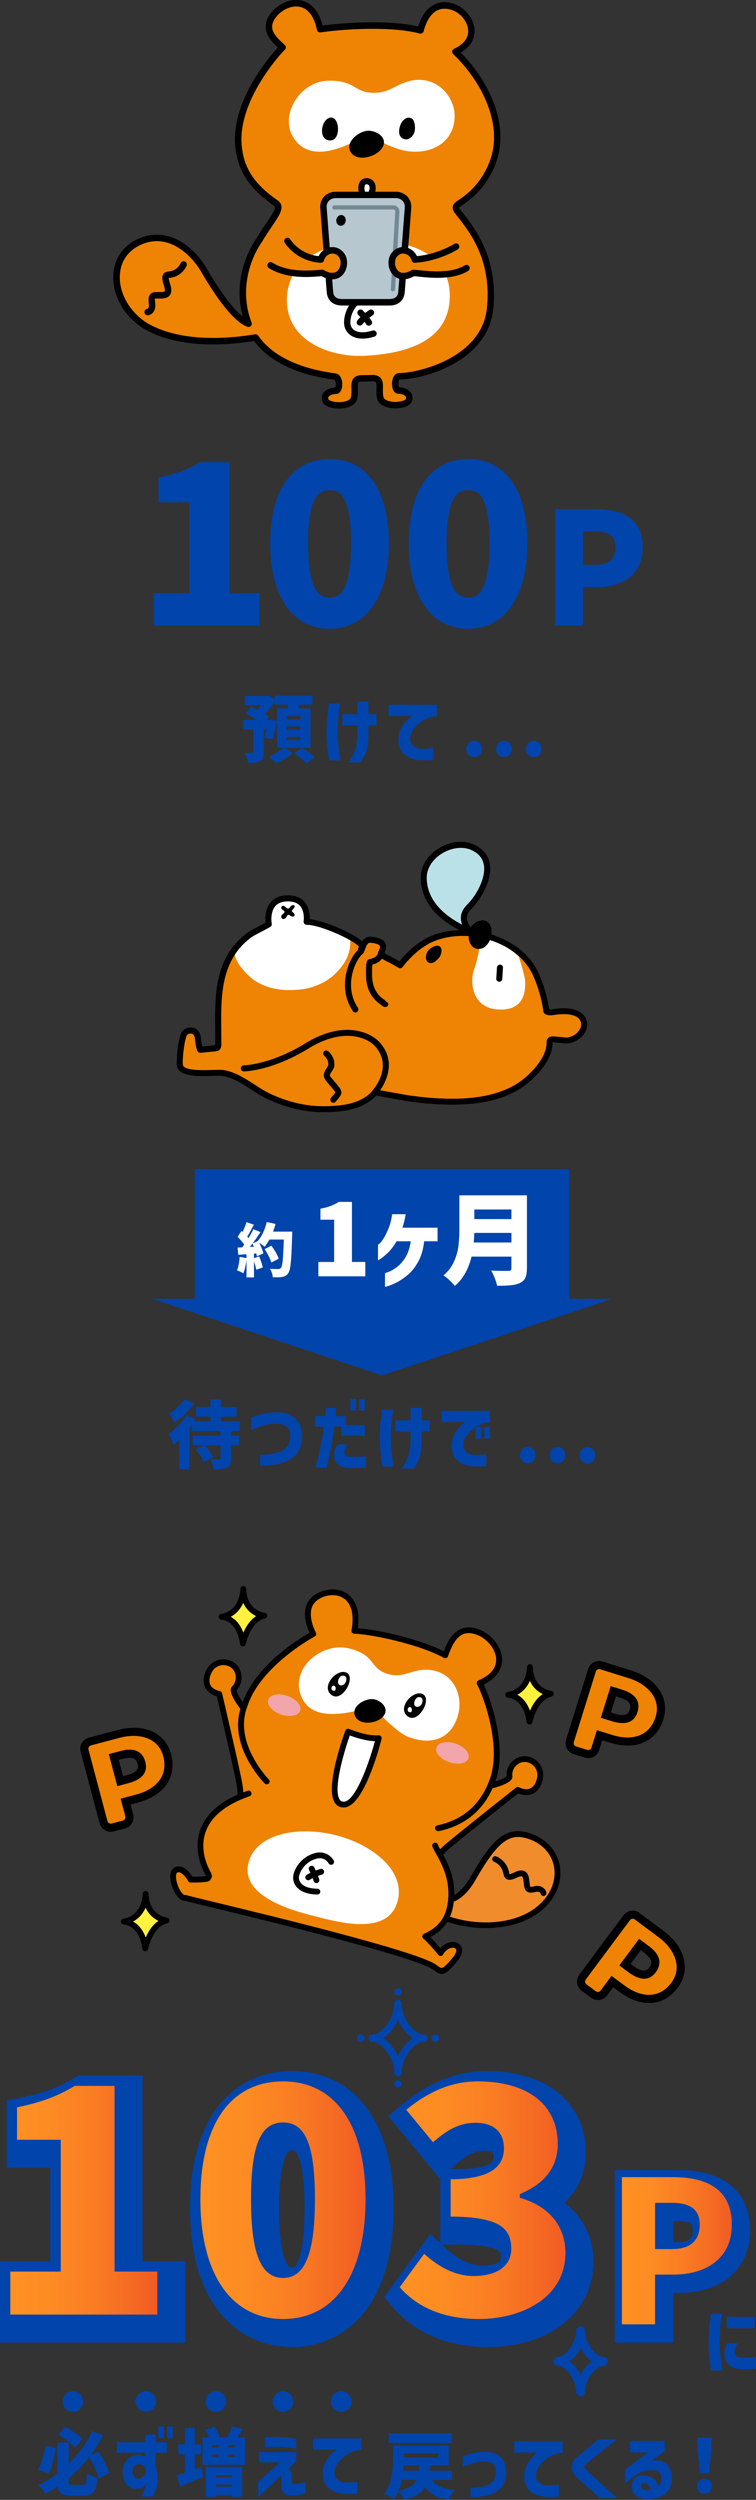 <?xml version="1.0" encoding="UTF-8"?><svg id="_レイヤー_2" xmlns="http://www.w3.org/2000/svg" xmlns:xlink="http://www.w3.org/1999/xlink" viewBox="0 0 256.44 847.85"><rect x="0" y="0" width="256.44" height="847.85" fill="#333333" stroke="none"/><defs><style>.cls-1{fill:url(#_名称未設定グラデーション_101-3);}.cls-2,.cls-3{fill:#fff;}.cls-4{fill:#f2a6ab;}.cls-4,.cls-3,.cls-5,.cls-6{fill-rule:evenodd;}.cls-7{fill:#748893;}.cls-8{fill:url(#_名称未設定グラデーション_101);}.cls-9{fill:#f08c2c;}.cls-10{fill:url(#_名称未設定グラデーション_101-4);}.cls-11,.cls-5{fill:#ef8304;}.cls-12{fill:#fff23f;}.cls-13{fill:#bbe1e8;}.cls-14{fill:#0144ac;}.cls-15{fill:url(#_名称未設定グラデーション_101-2);}.cls-16{fill:#b7c7d0;}</style><linearGradient id="_名称未設定グラデーション_101" x1="3" y1="746.22" x2="53.86" y2="746.22" gradientUnits="userSpaceOnUse"><stop offset="0" stop-color="#ff9123"/><stop offset=".26" stop-color="#fd8c23"/><stop offset=".54" stop-color="#fa7e23"/><stop offset=".84" stop-color="#f46823"/><stop offset="1" stop-color="#f15a24"/></linearGradient><linearGradient id="_名称未設定グラデーション_101-2" x1="67.47" x2="124.5" xlink:href="#_名称未設定グラデーション_101"/><linearGradient id="_名称未設定グラデーション_101-3" x1="134.94" x2="192.3" xlink:href="#_名称未設定グラデーション_101"/><linearGradient id="_名称未設定グラデーション_101-4" x1="210.46" y1="763.36" x2="248.74" y2="763.36" xlink:href="#_名称未設定グラデーション_101"/></defs><g id="_レイヤー_1-2"><g><g><g><path class="cls-14" d="M102.58,253.65c1.98,1.38,3.37,2.46,4.15,3.22l-2.85,2.03c-.38-.43-.95-.97-1.71-1.61-.76-.64-1.52-1.25-2.29-1.84l2.65-1.8h-5.85l2.62,1.75c-.7,.65-1.58,1.3-2.65,1.95-1.07,.65-2.08,1.17-3.05,1.55-.3-.35-.68-.75-1.15-1.21-.47-.46-.88-.84-1.25-1.14,.85-.3,1.74-.72,2.66-1.27,.92-.55,1.69-1.09,2.29-1.62h-2.17v-8.9c-.53,2.35-1.05,4.34-1.55,5.98l-2.68-.55c.17-.62,.38-1.57,.65-2.85h-.92v7.72c0,.85-.09,1.51-.27,1.99-.18,.47-.53,.85-1.05,1.11-.47,.25-1.01,.42-1.64,.5-.62,.08-1.42,.12-2.39,.12-.07-.5-.2-1.08-.41-1.75-.21-.67-.43-1.24-.66-1.73,.63,.02,1.46,.03,2.47,.03,.18,0,.3-.03,.36-.08,.06-.05,.09-.14,.09-.27v-7.65h-3.5v-3.17h4.65c-1.35-.88-2.6-1.58-3.75-2.1l1.77-2.38c.53,.22,1.25,.55,2.15,1,.37-.43,.75-.93,1.15-1.5h-5.38v-3.12h7.57l.65-.2,1.88,1.35v-1.25h12.85v3.03h-4.38l-.42,1.27h4.12v13.4h-2.77Zm-8.6-9.12v-4.28h3.55l.15-1.27h-4.5v-1.08c-1.07,1.68-2.15,3.12-3.25,4.3,.47,.3,.89,.62,1.27,.95l-.73,1h.85l.48-.1,2.17,.48Zm7.9-.55v-1.12h-4.6v1.12h4.6Zm0,3.52v-1.12h-4.6v1.12h4.6Zm0,3.55v-1.12h-4.6v1.12h4.6Z"/><path class="cls-14" d="M111.53,238.62h3.75c-.25,1.93-.43,3.62-.55,5.06-.12,1.44-.18,2.92-.2,4.44,.02,1.62,.1,3.17,.25,4.65s.38,3.2,.67,5.15h-3.85c-.27-1.88-.47-3.55-.6-5.01-.13-1.46-.21-3.02-.23-4.69,.02-1.58,.08-3.1,.2-4.55,.12-1.45,.3-3.13,.55-5.05Zm9.7,7.42h-5.12v-3.82h5.12v-4.25h3.75v4.25h2.72v3.82h-2.72v3.48c-.05,2.07-.28,3.8-.68,5.19s-1.06,2.68-1.98,3.86h-4.15c.72-.95,1.25-1.82,1.6-2.6s.67-1.73,.98-2.83c.3-1.1,.46-2.33,.48-3.67v-3.43Z"/><path class="cls-14" d="M131.79,239h16.4v3.83c-1.65,.17-3.08,.6-4.29,1.31-1.21,.71-2.22,1.53-3.02,2.45-.81,.92-1.33,1.81-1.56,2.66-.3,1.13-.27,2.04,.07,2.71,.35,.67,.84,1.17,1.46,1.47,.62,.31,1.2,.48,1.74,.51,.67,.03,1.31,.03,1.92,0s1.16-.08,1.64-.14c.48-.06,.72-.09,.74-.09v4c-.92,.12-1.72,.18-2.42,.19-.7,0-1.42-.01-2.17-.06-.7-.03-1.52-.2-2.45-.49-.93-.29-1.78-.75-2.54-1.36s-1.34-1.44-1.75-2.47c-.41-1.03-.52-2.31-.34-3.83,.18-1.07,.5-2.03,.96-2.88s.96-1.57,1.5-2.16,1-1.05,1.39-1.36c.38-.32,.59-.47,.62-.47h-7.9v-3.83Z"/><path class="cls-14" d="M158.91,256c-.5-.53-.75-1.19-.75-1.97s.25-1.44,.75-1.96c.5-.52,1.13-.79,1.9-.79s1.4,.26,1.9,.79c.5,.53,.75,1.18,.75,1.96s-.25,1.44-.76,1.97c-.51,.53-1.14,.8-1.89,.8s-1.4-.27-1.9-.8Z"/><path class="cls-14" d="M169.04,256c-.5-.53-.75-1.19-.75-1.97s.25-1.44,.75-1.96c.5-.52,1.13-.79,1.9-.79s1.4,.26,1.9,.79c.5,.53,.75,1.18,.75,1.96s-.25,1.44-.76,1.97c-.51,.53-1.14,.8-1.89,.8s-1.4-.27-1.9-.8Z"/><path class="cls-14" d="M179.16,256c-.5-.53-.75-1.19-.75-1.97s.25-1.44,.75-1.96c.5-.52,1.13-.79,1.9-.79s1.4,.26,1.9,.79c.5,.53,.75,1.18,.75,1.96s-.25,1.44-.76,1.97c-.51,.53-1.14,.8-1.89,.8s-1.4-.27-1.9-.8Z"/></g><g><path class="cls-14" d="M52.18,201.19h12.06v-30.84h-10.46v-8.4c6.11-1.22,10.08-2.75,14.05-5.19h10v44.43h10.23v10.99H52.18v-10.99Z"/><path class="cls-14" d="M91.66,184.24c0-18.93,8.09-28.55,20.15-28.55s20.08,9.7,20.08,28.55-8.09,29.01-20.08,29.01-20.15-10.08-20.15-29.01Zm27.41,0c0-14.96-3.21-18.02-7.25-18.02s-7.33,3.05-7.33,18.02,3.28,18.47,7.33,18.47,7.25-3.51,7.25-18.47Z"/><path class="cls-14" d="M138.65,184.24c0-18.93,8.09-28.55,20.15-28.55s20.08,9.7,20.08,28.55-8.09,29.01-20.08,29.01-20.15-10.08-20.15-29.01Zm27.41,0c0-14.96-3.21-18.02-7.25-18.02s-7.33,3.05-7.33,18.02,3.28,18.47,7.33,18.47,7.25-3.51,7.25-18.47Z"/><path class="cls-14" d="M188.31,172.68h13.89c8.64,0,15.8,3.13,15.8,12.89s-7.21,13.52-15.59,13.52h-4.61v13.1h-9.49v-39.5Zm13.63,18.93c4.61,0,6.84-2.17,6.84-6.04s-2.55-5.36-7.11-5.36h-3.87v11.4h4.14Z"/></g><g><path class="cls-11" d="M156.78,68.31c1.78-1.19,8.27-5.71,11.01-15.22,3.36-11.67-3.14-25.68-13.31-35.55,9.55-4.39,4.79-13.61-1.27-15.33-5.9-1.67-9.21,2.76-10.57,8.1-9.98-2.63-26.45-1.52-34.06-.4-2.47-12.12-12.11-9.71-15.9-4.68-4.01,5.32,1.25,8.92,3.17,10.87-.19,.17-.38,.34-.54,.51,0,0-14.68,15.25-14.54,30.95,.24,8.16,3.24,14.81,12.98,21.47,2.04,2.01-1.43,4.99-5.94,12.6-4.78,6.82-7.56,17.77-3.53,28.19-1.66-.5-6.45-3.27-15.1-18.15-4.02-6.91-12.84-14.44-22.77-9.19-11.21,5.92-8.09,22.59,4.57,28.97,11.89,5.99,27.72,4.38,35.71,3.03,7.55,11,23.98,12.82,26.97,13.24,1.72,.25,1.72,4.81,.25,4.81-2.33,0-4.43,1.48-3.45,3.45,.99,1.97,8.85,2.36,9.6-.98,.75-3.34-.95-6.34,2.22-6.65l4.48-.09c3.17,.31,1.46,3.3,2.21,6.65,.75,3.34,8.62,2.95,9.6,.99,.99-1.97-1.12-3.45-3.45-3.45-1.48,0-1.49-4.77,.25-4.81,8.32-.15,29.07-6.05,30.83-22.88,1.84-17.54-6.59-27.4-10.87-32.87-1.38-1.77-.71-2.14,1.43-3.57"/><path d="M115.05,138.57c-2.18,0-4.79-.57-5.56-2.11-.51-1.02-.48-2.09,.08-3,.74-1.19,2.35-1.98,4.15-2.03,.12-.26,.25-.9,.14-1.65-.09-.62-.3-.94-.38-.99l-.39-.05c-15.73-2.14-23.28-8.17-26.89-13.08-8.6,1.38-24.03,2.63-35.71-3.25-7.26-3.65-12-10.78-12.07-18.17-.05-5.56,2.67-10.21,7.48-12.75,9.85-5.21,19.27,1.07,24.23,9.61,5.87,10.1,9.86,14.44,12.21,16.31-2.89-10.46,.5-20.6,4.58-26.43,1.32-2.23,2.61-4.14,3.64-5.67,2.31-3.43,3.1-4.75,2.48-5.46-9.09-6.23-13.09-12.9-13.36-22.27-.14-15.04,12.58-29.31,14.59-31.48-2.14-1.98-6.59-6.09-2.47-11.55,2.09-2.77,6.26-5.31,10.48-4.35,2.47,.56,5.64,2.5,7.14,8.47,8.4-1.13,22.95-1.87,32.44,.31,.8-2.59,2.29-5.63,5.03-7.21,1.92-1.11,4.14-1.32,6.6-.63,3.95,1.12,7.16,4.9,7.46,8.79,.15,1.91-.31,5.32-4.66,7.88,10.72,10.97,15.63,24.8,12.53,35.57-1.88,6.53-5.95,12.15-11.45,15.83,0,0,0,0,0,0l-.16,.11c-.65,.43-1.39,.92-1.51,1.14,.02,0,.08,.2,.5,.73l.54,.69c4.32,5.49,12.37,15.71,10.56,32.97-1.83,17.45-22.67,23.69-31.9,23.87,.02,.04-.18,.41-.24,1.1-.06,.73,.07,1.29,.19,1.52,1.79,.06,3.4,.84,4.14,2.03,.56,.91,.59,1.98,.08,3-.88,1.76-4.2,2.36-6.89,2.03-2.63-.32-4.37-1.51-4.76-3.26-.28-1.27-.25-2.48-.23-3.46,.05-2.15-.07-2.25-1.02-2.34l-4.35,.09c-.87,.09-.99,.18-.94,2.34,.02,.98,.05,2.19-.23,3.46-.39,1.75-2.13,2.94-4.76,3.26-.41,.05-.86,.08-1.34,.08Zm-28.34-25.19c.36,0,.7,.18,.9,.48,3.18,4.63,10.23,10.6,25.78,12.72l.44,.06c1.66,.24,2.39,2.27,2.25,4.15-.15,2.09-1.21,2.84-2.16,2.84-1.23,0-2.18,.5-2.49,.99-.11,.17-.2,.43,.02,.87,.22,.41,2.32,1.16,4.8,.82,1.56-.21,2.59-.79,2.76-1.55,.23-1,.2-1.98,.18-2.92-.05-1.8-.11-4.28,3-4.58l4.57-.09c3.24,.31,3.18,2.78,3.13,4.58-.02,.95-.05,1.92,.18,2.92,.17,.76,1.2,1.34,2.76,1.55,2.48,.34,4.57-.41,4.79-.82,.22-.44,.12-.69,.02-.87-.31-.49-1.26-.99-2.48-.99-1.31,0-2.16-1.29-2.18-3.3-.02-2.18,.95-3.67,2.41-3.7,7.35-.14,28.05-5.58,29.76-21.9,1.72-16.38-5.68-25.78-10.1-31.39l-.54-.69c-.54-.7-1.08-1.53-.93-2.46,.17-1.07,1.08-1.67,2.45-2.59l.16-.11c5.07-3.39,8.82-8.58,10.56-14.61,2.98-10.36-2.13-23.89-13.02-34.46-.26-.25-.38-.62-.32-.97,.06-.36,.29-.66,.62-.81,3.33-1.53,4.98-3.75,4.77-6.43-.23-2.97-2.81-5.98-5.88-6.85-1.87-.52-3.52-.39-4.91,.41-1.92,1.11-3.45,3.56-4.3,6.9-.07,.28-.25,.53-.51,.67-.25,.15-.55,.19-.84,.12-9.49-2.5-25.3-1.6-33.62-.38-.57,.08-1.12-.29-1.23-.87-.91-4.45-2.88-7.14-5.7-7.78-3.12-.71-6.52,1.24-8.24,3.53-2.7,3.58-.6,6.02,2.21,8.62,.33,.3,.62,.58,.87,.83,.21,.21,.32,.51,.31,.81,0,.3-.14,.58-.37,.78-.17,.15-.33,.3-.47,.45-.15,.15-14.37,15.12-14.23,30.18,.26,8.72,3.88,14.68,12.51,20.57,.05,.04,.1,.08,.15,.12,2.08,2.04,.39,4.54-2.15,8.31-1.02,1.51-2.28,3.38-3.62,5.63-4.18,5.97-7.55,16.63-3.45,27.23,.15,.39,.07,.83-.22,1.14s-.72,.42-1.12,.3c-2.22-.67-7.21-3.98-15.73-18.65-3.31-5.69-11.52-13.94-21.31-8.77-4.12,2.18-6.36,6.01-6.31,10.79,.06,6.47,4.43,12.99,10.86,16.23,11.43,5.76,26.86,4.31,35.04,2.93,.06,0,.12-.01,.18-.01Zm70.07-45.07h0Z"/><path class="cls-3" d="M110.99,27.39c9.72-.34,8.89,4.16,16.05,4.09,5.27-.05,7.14-2.9,12.14-4.06,8.76-2.03,14.99,5.14,15.04,11.89,.05,7.4-5.77,12.71-14.78,12.09-2.92-.2-5.64-1.26-8.27-2.37-2.55-1.08-4.07-4.73-8.89-2.08-6.69,3.66-17.66,8.15-22.85-.44-4.64-7.68,2.45-18.79,11.57-19.11"/><path class="cls-6" d="M111.75,39.94c3.46-1.06,4.15,7.63,.32,7.69-4.16,.08-3.3-6.77-.32-7.69"/><path class="cls-6" d="M137.88,40.06c.93-.38,2.05-.1,2.51,1.06,.59,1.49,.43,3.35-.05,4.29-.46,.91-1.47,1.82-2.5,1.88-.85,.05-1.8-.51-2.18-1.29-.65-1.33-.09-3.65,.85-4.86,.38-.49,.87-.87,1.38-1.08"/><path d="M120.91,53.15c2.72,1.01,6.8-.43,8.49-2.66,2.47-3.28-.96-5.99-4.21-6.15-3.24-.15-8.43,3.92-6.18,7.32,.47,.72,1.13,1.2,1.9,1.49"/><path class="cls-3" d="M123.61,120.67c-11.03,.59-26.82-4.69-26.28-19.59,.53-14.89,16.45-19.64,30.4-19.37,13.94,.27,25.79,6.06,24.78,20.26-1.16,16.16-19.9,18.22-28.89,18.7"/><path class="cls-2" d="M128.12,101.64s-2.53-2.47-5.79-.4c-3.26,2.07-4.62,5.52-4.55,8.33,.08,2.81,2.83,5.44,8.92,3.57"/><path d="M122.97,114.84c-1.95,0-3.27-.57-4.12-1.18-1.31-.94-2.09-2.42-2.14-4.06-.08-2.88,1.21-6.83,5.04-9.27,3.14-1.99,6.03-.52,7.11,.54,.42,.41,.43,1.09,.02,1.52-.41,.42-1.09,.43-1.51,.02-.21-.2-2.04-1.81-4.47-.27-3.08,1.96-4.11,5.21-4.05,7.4,.03,.98,.47,1.82,1.24,2.38,1.34,.96,3.57,1.03,6.3,.19,.57-.17,1.17,.15,1.34,.71,.17,.57-.14,1.17-.71,1.34-1.59,.49-2.93,.68-4.06,.68Z"/><path class="cls-2" d="M125.83,106.05s-2.61,1.74-3.77,3.3"/><path d="M122.06,110.42c-.22,0-.45-.07-.64-.21-.48-.35-.57-1.03-.22-1.5,1.25-1.69,3.92-3.48,4.03-3.55,.49-.33,1.16-.2,1.49,.3,.33,.49,.2,1.16-.3,1.49-.02,.02-2.47,1.66-3.5,3.05-.21,.28-.53,.43-.86,.43Z"/><path class="cls-2" d="M122.29,106.04s1.96,1.99,2.85,3.37"/><path d="M125.14,110.48c-.35,0-.7-.17-.9-.49-.82-1.27-2.69-3.18-2.71-3.2-.41-.42-.41-1.1,.01-1.52,.42-.42,1.1-.41,1.52,.01,.08,.09,2.04,2.09,2.98,3.53,.32,.5,.18,1.16-.32,1.48-.18,.12-.38,.17-.58,.17Z"/><path d="M50.09,106.95c-.54,0-1.01-.4-1.09-.96-.08-.59,.33-1.13,.92-1.22,.39-.09,.74-.63,.56-1.87-.16-1.08-.22-2.29,.49-3.1,.69-.78,1.67-.76,2.61-.75h.55c.53,0,1.55,0,1.73-.24,.1-.14,.17-.69-.23-1.85-.68-2-.75-3.14-.25-3.94,.51-.81,1.39-.92,2.02-.99,.13-.01,.25-.03,.38-.05,2.52-.41,3.45-2.61,3.48-2.7,.23-.56,.87-.83,1.42-.6,.56,.23,.83,.85,.61,1.42-.06,.14-1.4,3.44-5.17,4.05-.16,.03-.32,.05-.48,.06-.13,.02-.3,.04-.42,.06,0,.22,.05,.76,.46,1.99,.58,1.71,.56,2.96-.07,3.83-.84,1.17-2.39,1.17-3.51,1.16h-.58c-.35-.01-.82-.02-.97,.04,.02,.02-.07,.34,.07,1.3,.2,1.36-.01,2.46-.62,3.26-.69,.91-1.62,1.07-1.79,1.09-.05,0-.09,0-.14,0Z"/><path class="cls-2" d="M122.7,64.87c-.38-1.64,.05-3.67,1.92-3.4,1.87,.27,2.08,2.27,1.49,3.75-.57,1.42-2.82,2.2-3.41-.34"/><path d="M124.3,67.58c-.06,0-.13,0-.19,0-.57-.04-1.94-.37-2.42-2.46h0c-.28-1.21-.24-2.86,.7-3.89,.59-.64,1.43-.92,2.38-.78,.99,.14,1.75,.64,2.22,1.45,.57,.99,.61,2.42,.09,3.72-.47,1.17-1.61,1.98-2.78,1.98Zm0-5.09c-.25,0-.33,.09-.38,.14-.31,.33-.39,1.2-.21,2.01h0c.05,.2,.22,.83,.55,.86,.27,.03,.71-.26,.88-.67,.28-.7,.29-1.46,.04-1.9-.09-.15-.26-.36-.71-.43-.07,0-.13-.01-.18-.01Z"/><path class="cls-16" d="M132.04,102.53h-15.95c-2.19,0-3.96-.92-4.18-3.58l-2.19-28.41c-.21-2.63,1.73-4.42,4.1-4.42h20.48c2.36,0,4.31,1.79,4.1,4.42l-2.19,28.41c-.22,2.67-1.99,3.58-4.17,3.58"/><path d="M132.04,103.62h-15.95c-3.11,0-5.03-1.67-5.27-4.59l-2.19-28.41c-.12-1.51,.34-2.91,1.3-3.95,.97-1.05,2.39-1.65,3.89-1.65h20.48c1.5,0,2.92,.6,3.89,1.65,.96,1.04,1.42,2.45,1.3,3.96l-2.19,28.4c-.24,2.92-2.16,4.6-5.27,4.6Zm-18.22-36.42c-.89,0-1.72,.34-2.28,.95-.55,.6-.8,1.39-.73,2.29l2.19,28.41c.1,1.19,.54,2.57,3.08,2.57h15.95c2.55,0,2.99-1.38,3.08-2.58l2.19-28.4c.07-.91-.18-1.7-.72-2.3-.55-.6-1.38-.95-2.28-.95h-20.48Z"/><path class="cls-7" d="M133.28,98.8s-.03,0-.04,0c-.39-.02-.7-.36-.67-.75l1.5-26.32c.01-.17-.05-.34-.17-.47s-.28-.2-.46-.2h-20.02c-.39,0-.71-.32-.71-.71s.32-.71,.71-.71h20.02c.56,0,1.11,.24,1.5,.65s.59,.97,.56,1.53l-1.5,26.32c-.02,.38-.34,.67-.71,.67Z"/><path d="M117.28,74.74c-.03,1.01-.77,1.83-1.67,1.83s-1.58-.82-1.54-1.83c.04-1,.79-1.81,1.67-1.81s1.57,.81,1.54,1.81"/><path class="cls-11" d="M97.52,81.73s3.49,5.83,11.33,6.31c.71-2.85,4.52-4.52,6.89-1.66,2.38,2.85,0,9.99-6.42,6.18-3.33,.24-11.49,1.25-17.53-2.57"/><path d="M112.74,94.73c-1.14,0-2.38-.35-3.67-1.06l-.51,.04c-3.72,.3-11.47,.92-17.36-2.8-.51-.32-.66-1-.34-1.51,.32-.51,1-.67,1.51-.34,5.27,3.33,12.52,2.75,16.01,2.47l.85-.07c.22-.01,.44,.04,.64,.15,2.08,1.23,3.79,1.24,4.81,.04,1.05-1.23,1.15-3.45,.21-4.58-.74-.88-1.7-1.25-2.7-1.02-1.1,.25-2.02,1.15-2.29,2.25-.13,.51-.6,.87-1.13,.83-8.33-.51-12.05-6.58-12.21-6.84-.31-.52-.14-1.19,.38-1.5,.52-.31,1.19-.14,1.5,.38,.14,.23,3.1,4.96,9.65,5.71,.67-1.47,2.02-2.59,3.62-2.95,1.82-.42,3.59,.22,4.87,1.75,1.63,1.96,1.53,5.35-.22,7.4-.94,1.1-2.19,1.66-3.62,1.66Z"/><path class="cls-11" d="M154.7,83.64s-6.19,3.93-14.03,4.4c-.71-2.85-4.52-4.52-6.89-1.66-2.38,2.85,0,9.98,6.42,6.18,3.33,.24,12.29,1.88,18-1.61"/><path d="M136.77,94.73c-1.43,0-2.69-.56-3.62-1.66-1.75-2.06-1.85-5.45-.22-7.4,1.27-1.53,3.05-2.17,4.87-1.75,1.6,.37,2.95,1.49,3.62,2.96,7.07-.66,12.64-4.13,12.7-4.17,.51-.32,1.19-.17,1.51,.34,.32,.51,.17,1.19-.34,1.51-.26,.17-6.52,4.08-14.55,4.57-.54,.04-1-.32-1.13-.83-.27-1.09-1.2-2-2.29-2.25-1-.23-1.96,.13-2.69,1.02-.94,1.13-.84,3.35,.21,4.58,1.03,1.2,2.73,1.19,4.81-.04,.19-.11,.41-.16,.64-.15,.49,.04,1.1,.1,1.81,.17,3.83,.41,10.97,1.17,15.55-1.63,.52-.32,1.19-.15,1.51,.36,.32,.52,.15,1.19-.36,1.51-5.21,3.18-12.83,2.38-16.92,1.94-.53-.06-1-.11-1.4-.14-1.28,.71-2.53,1.06-3.67,1.06Z"/></g></g><g><path class="cls-14" d="M241.12,784.72h3.75c-.25,1.93-.43,3.62-.55,5.07-.12,1.45-.18,2.93-.2,4.45,.03,1.6,.12,3.14,.26,4.62,.14,1.48,.37,3.2,.69,5.15h-3.88c-.27-1.87-.46-3.53-.59-5s-.2-3.03-.21-4.7c.02-1.57,.08-3.08,.2-4.54,.12-1.46,.29-3.15,.53-5.06Zm5.6,9.97h3.48c-.32,.6-.55,1.12-.7,1.58-.15,.45-.23,.93-.25,1.45-.02,.32,.04,.62,.17,.9,.13,.28,.4,.52,.81,.7s1.01,.28,1.81,.3c1.4,0,2.48-.05,3.25-.14,.77-.09,1.15-.15,1.15-.16v3.97c-.55,.1-1.16,.17-1.84,.2s-1.61,.06-2.81,.08c-1.95-.05-3.43-.53-4.45-1.44s-1.55-2.03-1.6-3.36c-.03-.85,.03-1.58,.2-2.19,.17-.61,.42-1.24,.77-1.89Zm-.22-8.88h9.5v3.83h-9.5v-3.83Z"/><g><path class="cls-14" d="M18.9,830.27c-.7,4.12-1.51,7.02-2.42,8.7l-3.58-1.28c.58-1.08,1.09-2.35,1.52-3.8s.76-2.95,.98-4.5l3.5,.88Zm14.6,10.3c-.23-.95-.66-2.1-1.27-3.44-.62-1.34-1.28-2.61-2-3.81-2.17,2.78-4.48,5.19-6.93,7.22v.8c0,.48,.03,.82,.09,1.01,.06,.19,.18,.32,.36,.39,.18,.07,.5,.1,.95,.1h3.2c.42,0,.72-.1,.91-.3,.19-.2,.34-.57,.44-1.1,.1-.53,.18-1.39,.25-2.58,.42,.3,.98,.6,1.67,.9,.7,.3,1.33,.51,1.88,.62-.15,1.57-.39,2.78-.72,3.64-.33,.86-.82,1.48-1.45,1.86-.63,.38-1.51,.58-2.62,.58h-4.05c-1.03,0-1.86-.1-2.49-.29s-1.11-.51-1.45-.96c-.34-.45-.58-1.08-.71-1.88-1.25,.85-2.64,1.66-4.17,2.42-.28-.43-.66-.94-1.12-1.51s-.88-1.04-1.25-1.39c2.22-1.02,4.36-2.32,6.42-3.9v-10.53h3.88v7.15c1.72-1.7,3.25-3.5,4.6-5.4,1.35-1.9,2.47-3.79,3.35-5.67l3.67,1.45c-1.27,2.42-2.73,4.73-4.4,6.95l2.88-1.38c.75,1.15,1.46,2.39,2.14,3.73,.67,1.33,1.17,2.5,1.49,3.5l-3.53,1.8Zm-7.88-10.53c-.72-.62-1.62-1.35-2.72-2.19-1.1-.84-2.12-1.58-3.05-2.21l2.35-2.65c1.65,1.02,3.59,2.37,5.83,4.05l-2.4,3Z"/><path class="cls-14" d="M49.26,831.85h-9.65v-3.55h9.65v-2.57h3.55v2.57h3.75v3.55h-3.75v4.9c.43,1.13,.68,2.13,.73,3,.07,1.33-.05,2.56-.35,3.67-.3,1.12-.8,2.23-1.5,3.33h-3.82c.38-.57,.71-1.19,.97-1.88,.27-.68,.47-1.27,.6-1.77,.13-.5,.2-.77,.2-.8-.48,.6-.95,1.05-1.41,1.34-.46,.29-1.04,.45-1.74,.49-.95,.02-1.79-.21-2.53-.69-.73-.47-1.31-1.16-1.72-2.05-.42-.89-.62-1.95-.6-3.19,.03-1.03,.28-1.99,.75-2.88,.47-.88,1.1-1.55,1.9-2.01,.8-.46,1.78-.69,2.95-.69,.45,.03,.86,.11,1.22,.24,.37,.12,.63,.25,.8,.36v-1.38Zm.28,6.38c-.03-.37-.11-.72-.23-1.05-.08-.25-.27-.54-.57-.86-.3-.33-.8-.51-1.5-.56-.85,.03-1.44,.28-1.78,.74-.33,.46-.5,1-.5,1.64,0,.88,.22,1.53,.65,1.95,.43,.42,1,.58,1.7,.47,.63-.12,1.11-.36,1.43-.72,.32-.37,.53-.72,.64-1.05s.16-.52,.16-.55Zm4.15-11.33v-3.95h1.9v3.95h-1.9Zm2.98,0v-3.95h1.9v3.95h-1.9Z"/><path class="cls-14" d="M68.98,840.05c-2.58,1.1-5.2,2.18-7.85,3.23l-1.25-3.7c.95-.27,1.89-.57,2.83-.9v-6.27h-2.22v-3.42h2.22v-5.53h3.38v5.53h2.08v3.42h-2.08v5.1l2.17-.77,.73,3.32Zm14.12-13.4v9.3h-14.38v-9.3h2.22c-.38-.88-.83-1.73-1.35-2.55l3.1-1.05c.4,.55,.78,1.14,1.12,1.76,.35,.62,.6,1.17,.75,1.64l-.58,.2h3.62l-.57-.17c.3-.5,.6-1.08,.91-1.74,.31-.66,.55-1.25,.71-1.79l3.75,.9c-.63,.97-1.28,1.9-1.93,2.8h2.6Zm-13.3,20.17v-10.15h12.35v10.15h-3.5v-.62h-5.5v.62h-3.35Zm4.35-17.55h-2.2v.8h2.2v-.8Zm-2.2,3.22v.83h2.2v-.83h-2.2Zm6.7,7h-5.5v.67h5.5v-.67Zm-5.5,3.88h5.5v-.67h-5.5v.67Zm6.55-13.3v-.8h-2.22v.8h2.22Zm0,3.25v-.83h-2.22v.83h2.22Z"/><path class="cls-14" d="M87.84,835.1v-3.45h12.65v3.1l-2.75,2.65c.6,.2,.95,.52,1.06,.96,.11,.44,.15,.88,.14,1.31v2.08c0,.23,0,.25,0,.05,0,.3,.03,.49,.08,.58,.05,.08,.21,.12,.47,.12,.42,.03,.96,0,1.64-.12,.67-.12,1.24-.24,1.7-.38,.46-.13,.7-.2,.71-.2v3.83c-1.7,.48-3.24,.72-4.62,.7-1.22-.02-2.1-.28-2.66-.8s-.83-1.42-.81-2.7v-2.45s0-.08-.01-.2c0-.12-.04-.22-.09-.3-.05-.08-.13-.08-.25,0l-7.5,7.05v-5.27l7.4-6.55h-7.15Zm2-5.1v-3.38c.9-.05,1.74-.08,2.51-.09,.77,0,1.65,0,2.61,.04,.97,.03,1.87,.1,2.7,.19,.83,.09,1.5,.18,2.01,.26,.51,.08,.78,.12,.81,.12v3.45s-.3-.08-.81-.19c-.51-.11-1.18-.21-2.01-.3-.83-.09-1.74-.15-2.73-.16-1.5-.02-2.72-.01-3.66,.01-.94,.02-1.42,.04-1.44,.04Z"/><path class="cls-14" d="M106.14,827h16.4v3.83c-1.65,.17-3.08,.6-4.29,1.31-1.21,.71-2.22,1.53-3.02,2.45-.81,.92-1.33,1.81-1.56,2.66-.3,1.13-.28,2.04,.07,2.71,.35,.67,.84,1.17,1.46,1.47,.62,.31,1.2,.48,1.74,.51,.67,.03,1.31,.03,1.92,0,.62-.03,1.16-.08,1.64-.14,.48-.06,.72-.09,.74-.09v4c-.92,.12-1.72,.18-2.42,.19-.7,0-1.42-.01-2.17-.06-.7-.03-1.52-.2-2.45-.49-.93-.29-1.78-.75-2.54-1.36-.76-.62-1.34-1.44-1.75-2.47-.41-1.03-.52-2.31-.34-3.83,.18-1.07,.5-2.03,.96-2.88,.46-.85,.96-1.57,1.5-2.16,.54-.59,1-1.05,1.39-1.36,.38-.32,.59-.47,.62-.47h-7.9v-3.83Z"/><path class="cls-14" d="M146.52,841.07c.68,1.03,1.66,1.83,2.92,2.38s2.9,.9,4.9,1.05c-.38,.38-.78,.9-1.2,1.54-.42,.64-.73,1.22-.95,1.74-1.95-.28-3.56-.77-4.83-1.46s-2.32-1.63-3.15-2.81c-.65,1.02-1.55,1.88-2.7,2.59-1.15,.71-2.67,1.3-4.55,1.76-.15-.43-.41-.94-.77-1.51-.37-.58-.73-1.05-1.1-1.41-.45,1.03-.97,1.93-1.57,2.7-.33-.3-.84-.65-1.51-1.06s-1.25-.7-1.71-.89c1.23-1.48,2.05-3.22,2.44-5.22s.59-4.17,.59-6.5v-4.53h18.88v6.75h-6.3c-.03,.82-.08,1.42-.12,1.8h7.5v3.1h-6.75Zm6.75-15.75v3.25h-21.4v-3.25h21.4Zm-16.95,15.75c-.3,1.4-.69,2.65-1.17,3.75,1.77-.4,3.13-.9,4.09-1.5s1.65-1.35,2.09-2.25h-5Zm5.72-3.1c.07-.72,.11-1.32,.12-1.8h-5.25c-.02,.58-.07,1.18-.15,1.8h5.27Zm6.58-5.85h-11.65v1.35h11.65v-1.35Z"/><path class="cls-14" d="M156.96,836.72v-3.62c1.37-.53,2.63-.93,3.79-1.18,1.16-.25,2.39-.38,3.69-.4,1.33,.02,2.55,.27,3.65,.76,1.1,.49,1.96,1.22,2.58,2.19s.95,2.16,1,3.57c.12,2.97-.82,5.19-2.8,6.66-1.98,1.47-5.08,2.22-9.28,2.24v-3.22c2.13,.03,3.86-.18,5.18-.64,1.32-.46,2.24-1.12,2.77-1.98,.53-.86,.78-1.86,.75-3.01,0-.9-.31-1.65-.92-2.25-.62-.6-1.68-.94-3.2-1.03-.82-.03-1.61,.05-2.39,.24-.77,.19-1.54,.41-2.29,.66s-1.36,.47-1.83,.67-.7,.31-.7,.33Z"/><path class="cls-14" d="M174.45,828h16.4v3.83c-1.65,.17-3.08,.6-4.29,1.31-1.21,.71-2.22,1.53-3.03,2.45s-1.33,1.81-1.56,2.66c-.3,1.13-.27,2.04,.08,2.71s.84,1.17,1.46,1.47c.62,.31,1.2,.48,1.74,.51,.67,.03,1.31,.03,1.92,0,.62-.03,1.16-.08,1.64-.14,.47-.06,.72-.09,.74-.09v4c-.92,.12-1.72,.18-2.42,.19-.7,0-1.42-.01-2.17-.06-.7-.03-1.52-.2-2.45-.49-.93-.29-1.78-.75-2.54-1.36-.76-.62-1.34-1.44-1.75-2.47s-.52-2.31-.34-3.83c.18-1.07,.5-2.03,.96-2.88,.46-.85,.96-1.57,1.5-2.16,.54-.59,1-1.05,1.39-1.36,.38-.32,.59-.47,.62-.47h-7.9v-3.83Z"/><path class="cls-14" d="M203.03,827.35h6.17c-1.35,1.08-2.53,2.02-3.54,2.82-1.01,.8-2.03,1.61-3.08,2.44-1.04,.83-1.94,1.55-2.7,2.19-.76,.63-1.23,1.05-1.41,1.25-.17,.15-.25,.34-.25,.58s.11,.48,.33,.73c.2,.2,.68,.65,1.44,1.36,.76,.71,1.65,1.54,2.69,2.49,1.03,.95,2.05,1.89,3.06,2.81,1.01,.92,2.19,2,3.54,3.21h-5.8c-1-.88-1.88-1.66-2.62-2.33-.75-.67-1.52-1.35-2.31-2.05-.79-.7-1.5-1.34-2.14-1.91-.63-.58-1.07-1-1.3-1.29-.83-.9-1.24-1.89-1.21-2.96,.03-1.08,.42-2,1.19-2.76,.27-.25,.7-.63,1.31-1.14,.61-.51,1.29-1.07,2.04-1.69,.75-.62,1.47-1.21,2.16-1.79s1.5-1.23,2.44-1.96Z"/><path class="cls-14" d="M213.69,831.75v-3.9h11.8v3.5l-4.45,3.27c1.52-.3,2.77-.22,3.76,.24,.99,.46,1.76,1.18,2.31,2.16,.55,.98,.84,2.13,.88,3.45,.02,1.42-.31,2.65-.99,3.71-.67,1.06-1.55,1.85-2.62,2.38-1.08,.53-2.22,.85-3.45,.99-1.22,.13-2.42,.03-3.59-.3-.98-.28-1.74-.74-2.26-1.38-.53-.63-.8-1.44-.81-2.42-.02-.62,.13-1.28,.44-1.97,.31-.7,.82-1.23,1.54-1.6,.72-.37,1.69-.46,2.93-.27,1.08,.2,1.95,.61,2.6,1.22,.65,.62,1.17,1.38,1.55,2.3,.37-.37,.62-.77,.78-1.22,.15-.45,.22-.94,.2-1.48,0-.87-.3-1.54-.89-2.01-.59-.48-1.56-.7-2.91-.66-1.32,.05-2.4,.28-3.26,.69-.86,.41-1.64,.91-2.34,1.51l-2.95,2.45v-4.75l7.8-5.9h-6.05Zm4.8,10.3c-.48-.02-.82,.13-1,.45-.18,.32-.19,.66-.02,1.04,.17,.38,.53,.65,1.1,.84,.58,.15,1.09,.2,1.51,.15s.65-.08,.66-.1c-.08-.58-.35-1.1-.79-1.56-.44-.46-.93-.73-1.46-.81Z"/><path class="cls-14" d="M237.13,845.02c-.47-.48-.71-1.09-.71-1.83s.24-1.33,.72-1.8,1.09-.7,1.83-.7,1.34,.23,1.83,.7c.48,.47,.72,1.07,.72,1.8s-.24,1.34-.72,1.83c-.48,.48-1.09,.72-1.83,.72s-1.36-.24-1.84-.72Zm.29-6.23l-.75-7.9-.15-4.15h4.9l-.15,4.15-.75,7.9h-3.1Z"/><circle class="cls-14" cx="24.73" cy="814.5" r="3.5"/><circle class="cls-14" cx="49.48" cy="814.5" r="3.5"/><circle class="cls-14" cx="73.23" cy="814.5" r="3.5"/><circle class="cls-14" cx="95.98" cy="814.5" r="3.5"/><circle class="cls-14" cx="115.73" cy="814.5" r="3.5"/></g><g><path class="cls-14" d="M208.57,794.5v-58.5h21.7c15.35,0,24.16,7.44,24.16,20.4s-9.38,21.22-23.88,21.22h-2.16v16.88h-19.81Zm21.36-34.1c4.64,0,5.03-1.89,5.03-4,0-1.67,0-3.11-5.37-3.11h-1.2v7.12h1.54Z"/><path class="cls-14" d="M165.54,796.01c-13.55,0-24.67-4.62-32.15-13.35l-3.09-3.61,15.67-21.41,3.4,3.17v-22.08l-.18,.16-17.52-21.22,4.62-3.82c9.32-7.7,18.74-11.44,28.82-11.44,20.41,0,33.6,10.89,33.6,27.75,0,6.69-2.52,12.48-7.26,16.95,6.3,4.72,9.86,11.7,9.86,19.95,0,17.04-14.7,28.94-35.76,28.94Zm-14.63-33.76c4.39,4.1,8.66,6.18,12.68,6.18,1.49,0,6.34-.19,6.34-2.66,0-1.96-.4-2.2-1.01-2.56-1.49-.88-5.04-1.93-13.55-1.93h-5.5l1.05,.98Zm4.46-26.61c5.51,0,12.07-.69,12.07-3.96,0-1.43,0-2.22-3.2-2.22s-6,1.39-10.41,5.3l-.99,.88h2.52Z"/><path class="cls-14" d="M99.04,796.01c-16.71,0-34.57-12.38-34.57-47.12,0-14.36,3.04-25.75,9.05-33.87,6.1-8.24,14.93-12.6,25.52-12.6s19.33,4.38,25.43,12.65c5.99,8.13,9.03,19.51,9.03,33.82,0,34.74-17.8,47.12-34.46,47.12Zm0-66.66c-.81,0-1.22,0-1.99,1.51-1.1,2.18-2.4,7.07-2.4,18.02s1.33,16.13,2.45,18.44c.84,1.75,1.35,1.75,1.94,1.75s1.06,0,1.87-1.72c1.1-2.31,2.41-7.39,2.41-18.47s-1.29-15.88-2.36-18.06c-.74-1.48-1.11-1.48-1.92-1.48Z"/><path class="cls-14" d="M0,794.5v-27.58H17.1v-31.72H2.27v-22.82l4.82-.96c7.72-1.54,12.75-3.39,17.94-6.58l1.45-.89h21.87v62.98h14.5v27.58H0Z"/><g><g><path class="cls-8" d="M39.36,706.94h-14.18c-5.63,3.46-11.25,5.63-19.91,7.36v11.9h14.83v43.72H3v15.58H53.86v-15.58h-14.5v-62.98Z"/><path class="cls-14" d="M54.36,786H2.5v-16.58H19.6v-42.72H4.77v-12.81l.4-.08c8.31-1.66,14.03-3.78,19.75-7.29l.12-.07h14.82v62.98h14.5v16.58Zm-50.86-1H53.36v-14.58h-14.5v-62.98h-13.53c-5.69,3.48-11.39,5.6-19.55,7.27v11h14.83v44.72H3.5v14.58Z"/></g><g><path class="cls-15" d="M96.04,705.42c-17.1,0-28.57,13.63-28.57,40.47s11.47,41.12,28.57,41.12,28.46-14.28,28.46-41.12-11.47-40.47-28.46-40.47Zm0,66.66c-5.74,0-10.39-4.98-10.39-26.19s4.65-25.54,10.39-25.54,10.28,4.33,10.28,25.54-4.54,26.19-10.28,26.19Z"/><path class="cls-14" d="M96.04,787.51c-18.2,0-29.07-15.56-29.07-41.62s10.87-40.97,29.07-40.97,28.96,15.32,28.96,40.97-10.83,41.62-28.96,41.62Zm0-81.59c-17.84,0-28.07,14.57-28.07,39.97s10.49,40.62,28.07,40.62,27.96-15.19,27.96-40.62-10.45-39.97-27.96-39.97Zm0,66.66c-7.53,0-10.89-8.23-10.89-26.69s3.26-26.04,10.89-26.04,10.78,7.79,10.78,26.04-3.33,26.69-10.78,26.69Zm0-51.73c-4.89,0-9.89,2.97-9.89,25.04s5.64,25.69,9.89,25.69c4.55,0,9.78-2.92,9.78-25.69s-4.94-25.04-9.78-25.04Z"/></g><g><path class="cls-1" d="M176.82,745.03v-.54c8.44-3.57,12.88-9.42,12.88-17.31,0-13.85-10.93-21.75-27.6-21.75-9.52,0-17.53,3.9-25,10.06l9.74,11.8c4.87-4.33,8.98-6.82,14.39-6.82,5.95,0,9.2,2.92,9.2,8.22,0,5.84-4.33,9.96-18.07,9.96v13.64c16.88,0,20.56,3.9,20.56,10.5,0,5.63-4.87,8.66-12.34,8.66-6.28,0-11.9-3.25-16.77-7.79l-8.87,12.12c5.84,6.82,14.83,11.25,27.59,11.25,16.02,0,29.76-8.22,29.76-22.94,0-10.06-6.6-16.45-15.47-19.05Z"/><path class="cls-14" d="M162.54,787.51c-12.06,0-21.47-3.84-27.97-11.43l-.26-.3,9.44-12.89,.41,.38c5.44,5.08,10.97,7.66,16.43,7.66,7.41,0,11.84-3.05,11.84-8.16,0-6.17-3.36-10-20.06-10h-.5v-14.64h.5c15.75,0,17.57-5.4,17.57-9.46,0-5.05-3.01-7.72-8.7-7.72s-9.54,2.67-14.06,6.69l-.39,.34-10.39-12.58,.39-.32c8.41-6.94,16.45-10.18,25.32-10.18,17.33,0,28.1,8.53,28.1,22.25,0,7.93-4.26,13.83-12.66,17.55,9.71,3.04,15.26,10.07,15.26,19.35,0,13.8-12.44,23.44-30.26,23.44Zm-26.96-11.78c6.29,7.15,15.36,10.78,26.96,10.78,14.09,0,29.26-7.02,29.26-22.44,0-8.99-5.51-15.75-15.12-18.57l-.36-.1v-1.25l.3-.13c8.34-3.53,12.57-9.2,12.57-16.85,0-13.31-10.13-21.25-27.1-21.25-8.48,0-16.21,3.06-24.29,9.63l9.09,11.01c4.54-3.98,8.76-6.6,14.34-6.6,6.25,0,9.7,3.1,9.7,8.72,0,6.94-5.91,10.36-18.07,10.45v12.64c17.11,.08,20.56,4.27,20.56,11,0,5.73-4.8,9.16-12.84,9.16-5.58,0-11.2-2.54-16.7-7.54l-8.31,11.35Z"/></g><g><path class="cls-10" d="M228.37,737.89h-17.91v50.92h12.23v-16.88h5.95c10.8,0,20.1-5.33,20.1-17.43s-9.23-16.61-20.37-16.61Zm-.34,24.4h-5.33v-14.7h4.99c5.88,0,9.16,1.78,9.16,6.9s-2.87,7.79-8.82,7.79Z"/><path class="cls-14" d="M223.2,789.32h-13.23v-51.92h18.41c13.65,0,20.87,5.92,20.87,17.11,0,13.22-10.64,17.93-20.59,17.93h-5.45v16.88Zm-12.23-1h11.23v-16.88h6.45c9.47,0,19.59-4.45,19.59-16.93,0-10.69-6.68-16.11-19.87-16.11h-17.41v49.92Zm17.07-25.52h-5.83v-15.7h5.49c4.15,0,9.66,.77,9.66,7.4,0,5.42-3.22,8.29-9.32,8.29Zm-4.83-1h4.83c5.52,0,8.32-2.45,8.32-7.29,0-4.49-2.59-6.4-8.66-6.4h-4.49v13.7Z"/></g></g><path class="cls-14" d="M196.94,812.77c-.83,0-1.5-.67-1.5-1.5,0-4.29-3.66-8.89-6.24-8.89-.83,0-1.5-.67-1.5-1.5s.67-1.5,1.5-1.5c2.58,0,6.24-4.6,6.24-8.89,0-.83,.67-1.5,1.5-1.5s1.5,.67,1.5,1.5c0,4.29,3.66,8.89,6.24,8.89,.83,0,1.5,.67,1.5,1.5s-.67,1.5-1.5,1.5c-2.58,0-6.24,4.6-6.24,8.89,0,.83-.67,1.5-1.5,1.5Zm-3.73-11.89c1.47,1.09,2.79,2.7,3.73,4.54,.94-1.84,2.26-3.44,3.73-4.54-1.47-1.09-2.79-2.7-3.73-4.54-.94,1.84-2.26,3.44-3.73,4.54Z"/><g><path class="cls-14" d="M135,704.25c-.69,0-1.24-.56-1.24-1.24,0-5.21-4.37-10.51-7.51-10.51-.69,0-1.24-.56-1.24-1.24s.56-1.24,1.24-1.24c3.14,0,7.51-5.3,7.51-10.51,0-.69,.56-1.24,1.24-1.24s1.24,.56,1.24,1.24c0,5.21,4.37,10.51,7.51,10.51,.69,0,1.24,.56,1.24,1.24s-.56,1.24-1.24,1.24c-3.14,0-7.51,5.3-7.51,10.51,0,.69-.56,1.24-1.24,1.24Zm-4.98-13c2.03,1.32,3.85,3.57,4.98,6.16,1.14-2.59,2.95-4.83,4.98-6.16-2.03-1.32-3.85-3.57-4.98-6.16-1.14,2.59-2.95,4.83-4.98,6.16Z"/><path class="cls-14" d="M134.99,676.83c-.17,0-.32-.03-.47-.09-.15-.06-.29-.15-.41-.27-.23-.24-.37-.55-.37-.88,0-.08,0-.17,.03-.25,.02-.07,.04-.16,.07-.23,.03-.07,.07-.14,.11-.22,.05-.07,.1-.12,.16-.18,.06-.06,.12-.12,.19-.16,.07-.04,.14-.08,.22-.12s.15-.05,.23-.07c.16-.03,.32-.03,.48,0,.08,.02,.16,.03,.24,.07,.07,.03,.14,.07,.21,.12,.07,.04,.13,.1,.19,.16,.23,.22,.36,.55,.36,.88s-.13,.64-.36,.88c-.23,.23-.54,.36-.88,.36Z"/><path class="cls-14" d="M147.72,692.5c-.17,0-.33-.03-.48-.09-.15-.07-.28-.16-.4-.27-.12-.12-.21-.25-.27-.41-.07-.15-.09-.31-.09-.47,0-.08,0-.17,.02-.24,0-.08,.03-.16,.07-.23,.03-.07,.07-.15,.12-.22,.04-.07,.1-.13,.16-.19,.46-.47,1.29-.47,1.75,0,.06,.06,.12,.12,.16,.19,.05,.07,.08,.13,.12,.22,.03,.08,.06,.15,.07,.23,.02,.07,.03,.16,.03,.24,0,.17-.03,.32-.1,.47-.06,.16-.15,.29-.27,.41-.23,.23-.54,.36-.87,.36Z"/><path class="cls-14" d="M134.99,708c-.33,0-.65-.13-.88-.36-.12-.12-.21-.26-.27-.41-.06-.15-.09-.31-.09-.47,0-.08,0-.17,.03-.25,.02-.07,.04-.16,.07-.23,.03-.07,.07-.14,.11-.22,.05-.07,.1-.12,.16-.18,.46-.46,1.29-.47,1.76,0,.06,.06,.11,.12,.16,.18,.04,.07,.08,.14,.12,.22,.02,.08,.05,.16,.07,.23,.02,.08,.02,.17,.02,.25,0,.17-.03,.32-.09,.47-.07,.15-.16,.28-.27,.41-.23,.23-.55,.36-.88,.36Z"/><path class="cls-14" d="M122.34,692.5c-.17,0-.32-.03-.48-.09-.15-.07-.28-.16-.4-.27-.12-.12-.21-.25-.27-.41-.06-.15-.09-.31-.09-.47,0-.08,0-.17,.03-.24,.02-.08,.04-.16,.07-.23,.03-.07,.07-.15,.12-.22,.05-.07,.1-.13,.16-.19,.06-.06,.12-.11,.19-.16,.07-.04,.13-.08,.21-.12,.08-.03,.16-.05,.23-.07,.41-.08,.84,.05,1.13,.34,.06,.06,.11,.12,.16,.19,.04,.07,.08,.14,.11,.22,.03,.08,.06,.15,.07,.23,.02,.07,.02,.16,.02,.24,0,.17-.03,.32-.1,.47-.06,.16-.15,.29-.27,.41-.12,.12-.26,.21-.41,.27-.15,.06-.31,.09-.47,.09Z"/></g></g><g><g><path class="cls-9" d="M147.46,644.03s6.77,3.87,12.93-6.85c7.85-13.68,12.11-17.01,19.58-14.3,9.91,3.61,12.21,14.87,4.66,22.83-9.15,9.64-28.99,9.18-40.26,1.41"/><path d="M164.76,653.92c-7.65,0-15.44-2.17-20.96-5.98-.45-.31-.56-.92-.25-1.37,.31-.45,.92-.56,1.37-.25,10.56,7.28,29.89,8.3,38.99-1.28,3.48-3.67,4.9-8.23,3.9-12.52-.94-3.99-3.92-7.17-8.17-8.71-6.77-2.46-10.72,.52-18.39,13.86-6.57,11.45-14.19,7.26-14.27,7.22-.47-.27-.64-.87-.37-1.34,.27-.47,.87-.63,1.34-.37,.26,.15,6.04,3.17,11.59-6.49,7.32-12.75,12.05-17.91,20.77-14.73,4.89,1.78,8.32,5.46,9.42,10.11,1.16,4.94-.43,10.16-4.38,14.33-4.95,5.21-12.69,7.52-20.57,7.52Z"/><path d="M184.36,643.03c-.44,0-.84-.3-.95-.74-.09-.3-.44-.94-1.86-.59-.88,.22-2,.39-2.82-.19-.83-.58-.93-1.59-1.03-2.56l-.06-.58c-.08-.71-.21-1.78-.56-1.97-.19-.11-.72-.07-1.62,.36-1.71,.82-2.73,.99-3.53,.61-.84-.41-1.03-1.25-1.18-1.94-.03-.13-.06-.27-.1-.41-.72-2.71-2.92-3.54-3.02-3.57-.51-.19-.78-.75-.59-1.26,.18-.51,.74-.78,1.25-.6,.13,.05,3.28,1.18,4.27,4.93,.04,.16,.08,.32,.11,.48,.05,.22,.12,.55,.19,.64-.01-.04,.4-.01,1.75-.66,1.44-.69,2.56-.79,3.42-.31,1.24,.68,1.42,2.23,1.56,3.47l.07,.6c.04,.41,.11,1.03,.22,1.16h0s.27,.11,1.21-.12c1.16-.29,2.16-.18,2.95,.31,1.01,.62,1.27,1.62,1.29,1.73,.12,.53-.21,1.06-.74,1.18-.08,.02-.15,.03-.22,.03Z"/><path class="cls-5" d="M146.63,633.29s.29-2.66,4.38-6.4c3.17-2.9,24.62-19.83,24.62-19.83,0,0,5.12,2.88,7.18-2.66,2.07-5.54-3.28-9.16-6.93-7.34-3.64,1.82-3.05,5.44-3.05,5.44,0,0,1.08,3.87-31.94,6.91l-40.81-11.42c-23.93-22.96-20.67-25.31-20.67-25.31,0,0,2.72-2.46,1.01-6.15-1.71-3.7-8.15-4.2-9.99,1.42-1.84,5.62,3.95,6.56,3.95,6.56,0,0,6.22,26.62,6.89,30.85,.86,5.48-.57,7.74-.57,7.74"/><path d="M146.63,634.27s-.08,0-.12,0c-.53-.07-.92-.54-.86-1.07,.03-.31,.45-3.14,4.69-7.02,3.16-2.89,23.8-19.18,24.68-19.88,.31-.25,.74-.28,1.09-.09,.02,.01,1.91,1.04,3.57,.43,.96-.35,1.7-1.22,2.2-2.58,.78-2.1,.4-4.04-1.05-5.34-1.3-1.16-3.11-1.47-4.52-.77-2.92,1.46-2.53,4.29-2.51,4.41,.03,.07,.1,.54-.3,1.12-1.89,2.75-13.14,5.14-32.52,6.92-.12,.01-.24,0-.36-.03l-40.81-11.42c-.16-.04-.3-.13-.42-.24-14.05-13.48-21.35-22.36-21.12-25.69,.05-.7,.4-1.03,.55-1.13,0-.01,2.06-1.98,.69-4.94-.66-1.43-2.26-2.3-4.01-2.21-1.94,.11-3.45,1.4-4.15,3.53-.45,1.37-.41,2.51,.12,3.38,.92,1.52,3.04,1.89,3.06,1.9,.39,.07,.71,.36,.8,.75,.25,1.09,6.24,26.7,6.91,30.92,.9,5.68-.54,8.15-.71,8.42-.29,.46-.9,.59-1.36,.3-.46-.29-.6-.9-.3-1.36,0,0,1.21-2.11,.43-7.05-.6-3.81-5.82-26.25-6.74-30.19-.97-.28-2.75-1-3.76-2.65-.85-1.39-.95-3.08-.31-5.03,.95-2.89,3.16-4.72,5.91-4.88,2.55-.15,4.92,1.2,5.91,3.35,1.51,3.27,.05,5.99-1.07,7.13,.04,.72,1.15,5.44,20.34,23.87l40.4,11.31c26.75-2.47,30.42-5.49,30.86-6-.15-1.7,.44-4.65,3.6-6.23,2.12-1.06,4.82-.63,6.71,1.07,2.05,1.84,2.64,4.64,1.58,7.5-.72,1.92-1.85,3.18-3.38,3.74-1.81,.66-3.66,.11-4.59-.27-3.18,2.51-21.25,16.81-24.09,19.41-3.69,3.38-4.06,5.77-4.06,5.8-.07,.49-.49,.86-.98,.86Zm25.23-31.73c0,.06,0,.14,.03,.23-.01-.07-.02-.15-.03-.23Zm-91.71-29.2s-.05,.05-.08,.07c.03-.02,.06-.05,.08-.07Z"/><path class="cls-11" d="M147.62,625.96c1.08,2.87,7.15,10,5.06,20.71-1.09,5.63-4.55,8.35-8.42,10.12,1.94,1.55,5.2,5.62,5.2,5.62,2.75-4.85,9.29-2.99,4.78,2.31-5.02,5.9-4.54,3.58-7.74,1.91-11.93-6.2-81.36-22.15-83.59-22.95-2.65,.54-6.02-8.62-2.96-9.58,2.48-.81,4.74,3.37,4.74,3.37,0,0,4.38,.09,5.73-.35,.59-.7,.65-.89,.02-2.01-2.81-4.99-7.37-19.47,13.88-26.86"/><path d="M149.83,669.49c-.71,0-1.41-.36-2.26-.99-.42-.32-.9-.68-1.52-1-9.25-4.8-54.43-15.78-73.73-20.47-5.7-1.38-8.57-2.08-9.49-2.35-2.31,.18-4.12-3.42-4.74-5.83-.78-3.01-.19-5.14,1.57-5.69,2.65-.87,4.81,2.07,5.6,3.34,1.52,.02,3.64-.04,4.6-.24,.03-.04,.05-.07,.06-.09-.03,.04-.09-.13-.33-.56-1.03-1.83-4.19-8.34-1.56-15.3,2.14-5.66,7.52-10.03,15.98-12.97,.51-.18,1.08,.09,1.25,.61,.18,.51-.09,1.07-.61,1.25-7.89,2.74-12.86,6.72-14.79,11.81-2.33,6.16,.51,12,1.44,13.64,.8,1.42,.77,2.06-.13,3.12-.12,.14-.27,.25-.45,.3-1.47,.48-5.59,.41-6.06,.4-.35,0-.68-.21-.85-.52-.61-1.13-2.3-3.33-3.57-2.91-.6,.19-.71,1.61-.27,3.32,.7,2.69,2.2,4.48,2.72,4.35,.18-.04,.36-.03,.53,.04,.43,.15,4.45,1.13,9.54,2.37,21.01,5.1,64.72,15.72,74.17,20.63,.77,.4,1.34,.83,1.8,1.17,1.17,.88,1.41,1.06,4.74-2.85,1.23-1.45,1.44-2.48,1.24-2.97-.19-.43-.74-.51-.97-.52-1.03-.05-2.49,.63-3.44,2.3-.16,.28-.45,.47-.78,.49-.33,.03-.64-.11-.85-.37-.03-.04-3.21-4-5.05-5.47-.27-.21-.4-.55-.36-.89s.26-.63,.57-.77c3.08-1.41,6.76-3.76,7.86-9.41,1.59-8.17-1.77-14.17-3.78-17.75-.55-.99-.99-1.77-1.24-2.42-.19-.51,.07-1.08,.58-1.27,.5-.19,1.08,.07,1.27,.58s.62,1.27,1.11,2.15c2.14,3.82,5.73,10.21,4,19.09-1.11,5.74-4.62,8.56-7.65,10.17,1.21,1.19,2.56,2.74,3.4,3.75,1.41-1.67,3.19-2.22,4.47-2.15,1.24,.07,2.24,.71,2.67,1.71,.34,.8,.59,2.5-1.55,5.02-2.48,2.91-3.85,4.14-5.17,4.14Z"/><path class="cls-11" d="M90.48,604.15s-12.53-12.66-7.55-25.6c4.55-14.47,23.34-24.41,23.34-24.41,0,0-4.58-8.32,.78-12.25,5.43-3.98,15.65-2.32,13.15,11.21,5.94,.15,22.15,3.56,30.85,8.3,2.07-5.98,5.08-10.35,11.42-7.73,6.32,2.61,11.44,12.42,.24,17.15,2.35,4.14,8.51,21.3,4.44,32.79-4.81,13.56-15.55,15.8-18.57,16.44"/><path d="M148.58,621.02c-.46,0-.87-.32-.97-.78-.11-.53,.22-1.05,.75-1.16,8.78-1.85,14.78-7.16,17.84-15.8,3.98-11.22-2.32-28.37-4.36-31.98-.14-.25-.17-.54-.08-.8,.09-.27,.29-.48,.55-.59,3.94-1.66,6.01-4.09,6-7.02-.02-3.6-3.18-7.05-6.23-8.31-2.01-.83-3.68-.92-5.09-.29-1.98,.89-3.58,3.25-5.02,7.43-.09,.27-.31,.49-.57,.6-.27,.1-.57,.09-.83-.05-8.71-4.75-24.86-8.04-30.4-8.18-.29,0-.56-.14-.74-.36s-.26-.52-.2-.8c.98-5.31-.02-9.2-2.82-10.95-2.43-1.53-6.13-1.22-8.78,.72-4.61,3.38-.54,10.9-.5,10.98,.13,.23,.16,.5,.08,.76s-.25,.47-.48,.59c-.18,.1-18.49,9.92-22.87,23.84-4.71,12.24,7.19,24.5,7.31,24.62,.38,.39,.38,1.01,0,1.39-.39,.38-1.01,.38-1.39,0-.53-.54-12.92-13.27-7.77-26.65,4.1-13.05,19.19-22.32,22.97-24.47-1.09-2.39-3.46-9,1.5-12.63,3.33-2.44,7.85-2.77,10.99-.8,1.95,1.22,4.95,4.37,3.89,11.88,6.35,.46,20.45,3.44,29.16,7.83,1.57-4.12,3.34-6.45,5.69-7.51,1.91-.86,4.15-.77,6.65,.26,4.23,1.74,7.43,6.1,7.45,10.13,0,2.05-.82,5.76-6.23,8.41,2.55,5.28,7.99,21.43,4.01,32.65-3.31,9.33-9.79,15.07-19.28,17.07-.07,.01-.14,.02-.2,.02Z"/><path class="cls-3" d="M118.46,559.09c9.39,2.34,6.54,6.84,13.4,8.73,5.05,1.4,7.95-1.75,13.06-1.52,8.96,.4,12.33,8.81,10.43,15.47-2.08,7.3-8.18,10.49-16.61,7.4-2.73-1-5.1-3.4-7.3-5.22-2.13-1.76-3.34-5.37-8.71-4.1-7.44,1.77-18.56,3.78-21.05-6.09-2.23-8.83,7.97-16.87,16.77-14.68"/><path d="M121.81,583.56c2.19,1.32,5.98,.67,7.82-1.06,2.71-2.55,.18-5.5-2.61-6.15-2.79-.64-7.99,2.19-6.61,5.58,.29,.72,.78,1.25,1.4,1.63"/><path class="cls-3" d="M105.21,649.49c-9.97-2.52-23.99-7.84-20.77-18.23,3.22-10.39,19.21-12.13,31.63-8.23,12.42,3.9,22.01,12.96,18.48,22.73-4.01,11.12-21.21,5.78-29.34,3.73"/><path class="cls-2" d="M112.33,631.48s-1.58-2.99-5.16-2.06c-3.58,.93-5.83,3.68-6.58,6.27-.75,2.59,.99,5.79,7.1,5.87"/><path d="M107.68,642.54h-.01c-4.32-.06-6.34-1.57-7.28-2.83-.91-1.23-1.19-2.8-.75-4.29,.77-2.64,3.09-5.86,7.28-6.95,3.42-.89,5.6,1.28,6.28,2.55,.25,.48,.07,1.08-.41,1.33-.48,.26-1.07,.08-1.33-.4-.13-.24-1.34-2.27-4.05-1.57-3.4,.88-5.3,3.56-5.89,5.59-.27,.91-.11,1.83,.44,2.57,.95,1.28,2.98,2,5.72,2.04,.54,0,.98,.45,.97,1,0,.54-.45,.97-.98,.97Z"/><path class="cls-2" d="M108.95,634.82s-2.89,.82-4.4,1.91"/><path d="M104.55,637.71c-.31,0-.61-.14-.8-.41-.32-.44-.21-1.06,.23-1.37,1.63-1.17,4.58-2.02,4.7-2.05,.52-.15,1.07,.15,1.22,.68,.15,.52-.15,1.07-.68,1.22-.03,0-2.75,.79-4.1,1.76-.17,.12-.37,.18-.57,.18Z"/><path class="cls-2" d="M105.72,633.79s1.2,2.39,1.61,3.9"/><path d="M107.33,638.67c-.43,0-.83-.29-.95-.73-.38-1.4-1.53-3.69-1.54-3.72-.24-.49-.05-1.08,.44-1.32,.49-.24,1.08-.05,1.32,.44,.05,.1,1.25,2.5,1.68,4.09,.14,.53-.17,1.07-.69,1.21-.09,.02-.17,.03-.26,.03Z"/><path class="cls-3" d="M118.07,587.31s6.16,2.62,10.4,2.22c0,0-5.78,22.61-11.93,22.52-7.56-.11,1.52-24.74,1.52-24.74"/><path d="M116.58,613.03h-.05c-1.23-.02-2.24-.55-2.91-1.54-3.49-5.09,2.8-22.55,3.53-24.53,.09-.25,.29-.46,.53-.56,.25-.11,.53-.11,.78,0,.06,.03,5.98,2.51,9.92,2.14,.32-.04,.63,.1,.84,.34,.21,.24,.29,.57,.21,.88-.99,3.89-6.28,23.26-12.85,23.26Zm2.07-24.43c-2.01,5.71-5.74,18.38-3.41,21.78,.32,.46,.73,.67,1.32,.68,3.75,.11,8.33-12.06,10.62-20.52-3.19-.09-6.83-1.31-8.53-1.95Z"/><path class="cls-6" d="M117.21,567.16c3.94,1.18-.98,10.23-4.6,7.81-3.93-2.63,1.2-8.82,4.6-7.81"/><path class="cls-3" d="M114.84,569.53c.25-.52,.61-1.07,1.18-1.2,.14-.03,.28-.04,.42-.02,.36,.03,.73,.2,.9,.51,.09,.17,.13,.36,.14,.55,.07,.98-.56,2.17-1.65,2.25-1.21,.08-1.39-1.22-.98-2.08"/><path class="cls-3" d="M112.7,573.29c-.32-.34-.35-.91-.08-1.28,.14-.2,.38-.34,.62-.32,.24,.03,.44,.21,.53,.43,.1,.22,.11,.46,.09,.7-.01,.18-.05,.37-.17,.49-.24,.25-.66,.13-.97-.04"/><path class="cls-6" d="M143.05,574.42c3.93,1.18-.98,10.23-4.6,7.81-3.93-2.63,1.2-8.82,4.6-7.81"/><path class="cls-3" d="M140.69,576.8c.25-.52,.61-1.07,1.18-1.2,.13-.03,.28-.04,.41-.02,.36,.03,.73,.2,.9,.51,.09,.17,.13,.36,.14,.55,.07,.98-.56,2.17-1.65,2.25-1.21,.08-1.39-1.22-.98-2.08"/><path class="cls-3" d="M138.54,580.55c-.32-.34-.36-.91-.08-1.28,.14-.2,.38-.34,.63-.32,.24,.03,.44,.21,.53,.43,.1,.22,.11,.46,.09,.7-.01,.18-.05,.37-.17,.49-.24,.25-.66,.13-.97-.04"/><path class="cls-4" d="M158.88,596.36c-.6,1.74-3.51,2.32-6.5,1.3-3-1.03-4.94-3.27-4.34-5.01,.6-1.74,3.51-2.33,6.5-1.3,3,1.03,4.94,3.27,4.34,5.01"/><path class="cls-4" d="M101.82,580.18c-.6,1.74-3.51,2.32-6.5,1.3-3-1.02-4.94-3.27-4.34-5.01,.6-1.74,3.51-2.33,6.5-1.3,3,1.02,4.94,3.27,4.34,5.01"/><path class="cls-12" d="M82.53,538.93s.05,8.11-7.38,9.42c0,0,6.02,0,7.24,9.07,0,0,1.56-8.11,7.24-9.46,0,0-6.9-.7-7.1-9.03"/><path d="M82.39,558.41s-.02,0-.03,0c-.48-.01-.88-.37-.95-.85-1.08-8.04-6.06-8.21-6.27-8.22-.51,0-.93-.4-.97-.91-.04-.51,.31-.96,.81-1.05,6.5-1.15,6.56-8.15,6.56-8.45,0-.54,.43-.98,.97-.99,.54-.03,.98,.42,1,.96,.18,7.33,5.97,8.05,6.22,8.07,.48,.05,.85,.44,.88,.92,.03,.48-.29,.91-.75,1.02-4.98,1.18-6.48,8.62-6.5,8.69-.09,.46-.5,.8-.97,.8Zm-4.12-10.08c1.5,.85,3.2,2.43,4.27,5.42,.83-1.94,2.19-4.23,4.33-5.64-1.5-.73-3.28-2.06-4.36-4.49-.79,1.81-2.12,3.59-4.24,4.72Z"/><path class="cls-12" d="M179.76,565.39s.05,8.11-7.38,9.42c0,0,6.02,0,7.24,9.07,0,0,1.56-8.11,7.24-9.46,0,0-6.9-.7-7.1-9.03"/><path d="M179.62,584.87s-.02,0-.03,0c-.48-.01-.88-.37-.95-.85-1.09-8.12-6.21-8.22-6.26-8.22-.51,0-.94-.39-.98-.9-.04-.51,.31-.97,.81-1.05,6.54-1.15,6.56-8.15,6.56-8.44,0-.54,.43-.98,.97-.99,.57-.05,.99,.42,1,.96,.18,7.33,5.97,8.05,6.22,8.08,.48,.05,.85,.44,.88,.92,.03,.48-.29,.91-.75,1.02-4.98,1.18-6.48,8.62-6.5,8.69-.09,.46-.5,.8-.97,.8Zm-4.12-10.08c1.5,.85,3.2,2.44,4.27,5.42,.83-1.94,2.19-4.24,4.33-5.65-1.5-.73-3.28-2.06-4.36-4.49-.79,1.81-2.12,3.59-4.24,4.72Z"/><path class="cls-12" d="M49.41,642.32s.05,8.11-7.38,9.42c0,0,6.02,0,7.24,9.07,0,0,1.56-8.11,7.24-9.46,0,0-6.9-.7-7.1-9.03"/><path d="M49.27,661.79s-.02,0-.03,0c-.48-.01-.88-.37-.95-.85-1.08-8.04-6.06-8.22-6.27-8.22-.51,0-.93-.4-.97-.91-.04-.51,.31-.96,.81-1.05,6.5-1.15,6.56-8.15,6.56-8.45,0-.54,.43-.98,.97-.99,.54,.03,.98,.42,1,.96,.18,7.33,5.97,8.05,6.22,8.08,.48,.05,.85,.44,.88,.92,.03,.48-.29,.91-.75,1.02-4.98,1.18-6.48,8.62-6.5,8.69-.09,.46-.5,.8-.97,.8Zm-4.12-10.08c1.5,.85,3.2,2.43,4.27,5.42,.83-1.94,2.19-4.24,4.33-5.65-1.5-.73-3.28-2.06-4.36-4.49-.79,1.81-2.12,3.59-4.24,4.72Z"/></g><g><path class="cls-11" d="M213.65,567.85l-9.67-3.02c-1.33-.42-2.74,.33-3.16,1.66l-7.49,23.97c-.41,1.33,.32,2.75,1.65,3.16l3.8,1.19c1.32,.41,2.74-.33,3.15-1.66l1.45-4.63,3.8,1.19c7.75,2.42,14.27,.23,16.52-6.96s-2.7-12.59-10.04-14.89m-5.82,14.57l-2.33-.73,2.54-8.11,2.33,.73c3.44,1.08,5.58,2.63,4.54,5.97s-3.87,3.15-7.08,2.15"/><path d="M204.38,563.52c-2.05-.64-4.24,.5-4.88,2.55l-7.49,23.97c-.64,2.05,.51,4.24,2.56,4.88l3.8,1.19c2.04,.64,4.23-.51,4.87-2.56l1.04-3.32,2.49,.78c8.87,2.77,15.86-.25,18.24-7.86,2.25-7.19-2.15-13.85-10.94-16.6l-9.68-3.02Zm-9.75,27.34l7.49-23.97c.19-.61,.84-.94,1.44-.75l9.68,3.02c6.01,1.88,11.17,6.68,9.14,13.17-1.91,6.1-7.44,8.37-14.8,6.07l-5.1-1.6-1.85,5.93c-.19,.61-.83,.95-1.44,.76l-3.8-1.19c-.6-.19-.94-.84-.75-1.45"/><path d="M208.45,572.27l-1.3-.41-3.35,10.73,3.64,1.14c4.74,1.48,7.7,.45,8.79-3.05,1.7-5.45-3.67-7.13-5.44-7.69l-2.33-.73Zm1.51,3.35c4.18,1.31,4.1,2.76,3.64,4.25-.4,1.29-1.18,2.55-5.36,1.25l-1.02-.32,1.72-5.5,1.02,.32Z"/></g><g><path class="cls-11" d="M40.27,588.05l-9.8,2.6c-1.35,.36-2.15,1.74-1.79,3.09l6.44,24.27c.36,1.34,1.74,2.15,3.08,1.79l3.84-1.02c1.34-.36,2.14-1.74,1.78-3.08l-1.24-4.69,3.85-1.02c7.84-2.08,12.19-7.42,10.26-14.7-1.86-7-8.99-9.22-16.43-7.24m2.85,15.43l-2.36,.63-2.18-8.22,2.36-.63c3.49-.93,6.13-.75,7.02,2.63s-1.59,4.73-4.84,5.59"/><path d="M30.12,589.33c-2.07,.55-3.32,2.68-2.77,4.76l6.44,24.28c.55,2.07,2.69,3.32,4.76,2.77l3.85-1.02c2.06-.55,3.31-2.69,2.76-4.76l-.89-3.36,2.52-.67c8.98-2.38,13.28-8.66,11.24-16.38-1.93-7.28-9.21-10.57-18.11-8.21l-9.8,2.6Zm6.33,28.33l-6.44-24.28c-.16-.61,.21-1.24,.82-1.41l9.8-2.6c6.09-1.62,13.01-.3,14.75,6.27,1.64,6.17-1.84,11.05-9.29,13.02l-5.17,1.37,1.59,6.01c.16,.61-.2,1.25-.81,1.41l-3.85,1.02c-.61,.16-1.25-.21-1.41-.82"/><path d="M38.23,594.56l-1.32,.35,2.88,10.87,3.68-.98c4.8-1.27,6.75-3.72,5.81-7.26-1.47-5.52-6.91-4.08-8.7-3.6l-2.36,.63Zm3.07,2.03c4.23-1.12,4.94,.14,5.34,1.65,.35,1.31,.36,2.79-3.87,3.91l-1.03,.27-1.48-5.57,1.03-.27Z"/></g><g><path class="cls-11" d="M224.26,655.94l-8.13-6.05c-1.12-.83-2.7-.59-3.53,.52l-14.99,20.15c-.83,1.12-.6,2.7,.52,3.53l3.19,2.37c1.11,.83,2.69,.59,3.52-.52l2.89-3.89,3.19,2.38c6.51,4.84,13.39,4.93,17.89-1.11,4.33-5.81,1.62-12.78-4.55-17.37m-10.3,11.83l-1.96-1.46,5.07-6.82,1.96,1.46c2.89,2.15,4.4,4.33,2.31,7.13s-4.69,1.7-7.39-.31"/><path d="M216.94,648.79c-1.72-1.28-4.17-.93-5.45,.79l-14.99,20.15c-1.28,1.72-.92,4.17,.8,5.45l3.19,2.38c1.71,1.27,4.16,.92,5.44-.8l2.07-2.79,2.09,1.56c7.46,5.55,15.05,5.01,19.81-1.39,4.5-6.04,2.55-13.79-4.84-19.28l-8.13-6.05Zm-18.24,22.58l14.99-20.15c.38-.51,1.1-.61,1.61-.23l8.13,6.05c5.05,3.76,8.33,9.99,4.27,15.45-3.81,5.13-9.79,5.44-15.98,.83l-4.29-3.19-3.71,4.99c-.38,.51-1.1,.62-1.61,.25l-3.19-2.38c-.51-.38-.61-1.1-.23-1.61"/><path d="M217.89,658.39l-1.1-.82-6.71,9.02,3.06,2.28c3.98,2.96,7.11,2.97,9.3,.03,3.41-4.58-1.11-7.95-2.59-9.05l-1.96-1.46Zm.32,3.66c3.51,2.62,2.96,3.96,2.03,5.21-.81,1.08-1.96,2.02-5.47-.59l-.86-.64,3.44-4.62,.86,.64Z"/></g></g></g><g><g><path class="cls-14" d="M78.41,485.4v1.52h2.7v3.28h-2.7v4.47c0,.87-.1,1.54-.31,2.01-.21,.48-.59,.84-1.14,1.09-.52,.23-1.11,.39-1.79,.46-.68,.08-1.56,.11-2.66,.11-.07-.48-.2-1.05-.41-1.7-.21-.65-.43-1.22-.66-1.7,.68,.05,1.38,.08,2.08,.08l.75-.03c.2,0,.33-.02,.4-.08,.07-.05,.1-.16,.1-.32v-4.4h-5.2c.57,.68,1.1,1.4,1.61,2.14,.51,.74,.88,1.39,1.11,1.94l-3.2,1.72c-.2-.57-.55-1.27-1.06-2.1s-1.05-1.61-1.61-2.33l2.65-1.38h-3.75v-3.28h9.45v-1.52h-9.68v-2.03l-.82,1.12v13.83h-3.48v-9.9c-.67,.63-1.31,1.2-1.92,1.7-.13-.42-.38-1.05-.73-1.89-.35-.84-.65-1.48-.9-1.91,1.12-.78,2.22-1.74,3.32-2.86s1.99-2.25,2.68-3.39l3.12,1.35c-.08,.15-.23,.38-.43,.68h5.45v-1.62h-4.93v-3.28h4.93v-2.53h3.62v2.53h5.23v3.28h-5.23v1.62h6.32v3.3h-2.92Zm-12.52-9.4c-.87,1.22-1.9,2.41-3.11,3.58-1.21,1.17-2.41,2.13-3.61,2.9-.17-.4-.43-.92-.79-1.55-.36-.63-.67-1.15-.94-1.55,.95-.58,1.9-1.33,2.86-2.22,.96-.9,1.7-1.75,2.21-2.55l3.38,1.4Z"/><path class="cls-14" d="M85.14,485.07v-4.25c1.62-.63,3.11-1.1,4.48-1.39,1.37-.29,2.81-.45,4.33-.46,1.58,.02,3.02,.31,4.31,.89,1.29,.58,2.3,1.43,3.02,2.58s1.11,2.55,1.16,4.21c.15,3.48-.95,6.09-3.29,7.83-2.34,1.73-5.98,2.61-10.91,2.62v-3.78c2.52,.03,4.55-.22,6.1-.76,1.55-.54,2.64-1.32,3.26-2.33,.62-1.01,.92-2.19,.89-3.54,0-1.07-.37-1.95-1.1-2.65-.73-.7-1.99-1.1-3.77-1.2-.95-.03-1.88,.06-2.8,.27-.92,.22-1.82,.48-2.7,.78s-1.6,.57-2.15,.8-.83,.36-.83,.38Z"/><path class="cls-14" d="M109.89,483.87h-3.02v-3.55h3.45c.08-.87,.15-1.54,.19-2.03,.04-.48,.06-.73,.06-.75h3.45c-.05,.95-.12,1.88-.23,2.78h3.55v3.05c2.33-.05,4.46-.06,6.38-.02v3.67c-.97-.05-2.02-.08-3.17-.09-1.15,0-2.73,.01-4.73,.06l-.07-3.12h-2.33c-.37,2.87-.76,5.33-1.17,7.4-.42,2.07-.76,3.67-1.03,4.8s-.41,1.7-.42,1.7h-3.8c.72-2.47,1.31-4.91,1.79-7.33,.48-2.42,.85-4.61,1.11-6.58Zm4.55,6.03h3.48c-.77,1.23-1.12,2.24-1.08,3.01,.05,.77,.83,1.17,2.35,1.19,.93,0,1.75-.02,2.44-.05,.69-.03,1.5-.08,2.44-.15v3.85c-1.05,.08-2.02,.14-2.91,.16-.89,.02-1.91,0-3.06-.06-1.22-.05-2.17-.3-2.88-.74-.7-.44-1.19-.98-1.47-1.62-.28-.64-.43-1.31-.43-2.01,.02-.78,.11-1.42,.29-1.91,.17-.49,.45-1.05,.84-1.66Zm4.4-11.5v-3.95h1.9v3.95h-1.9Zm2.98,0v-3.95h1.9v3.95h-1.9Z"/><path class="cls-14" d="M129.57,478.12h3.75c-.25,1.93-.43,3.62-.55,5.06-.12,1.44-.18,2.92-.2,4.44,.02,1.62,.1,3.17,.25,4.65s.38,3.2,.67,5.15h-3.85c-.27-1.88-.47-3.55-.6-5.01-.13-1.46-.21-3.02-.23-4.69,.02-1.58,.08-3.1,.2-4.55,.12-1.45,.3-3.13,.55-5.05Zm9.7,7.42h-5.12v-3.82h5.12v-4.25h3.75v4.25h2.72v3.82h-2.72v3.48c-.05,2.07-.28,3.8-.68,5.19s-1.06,2.68-1.98,3.86h-4.15c.72-.95,1.25-1.82,1.6-2.6s.67-1.73,.98-2.83c.3-1.1,.46-2.33,.48-3.67v-3.43Z"/><path class="cls-14" d="M149.84,478.5h16.4v3.83c-1.65,.17-3.08,.6-4.29,1.31-1.21,.71-2.22,1.53-3.02,2.45-.81,.92-1.33,1.81-1.56,2.66-.3,1.13-.27,2.04,.07,2.71,.35,.67,.84,1.17,1.46,1.47,.62,.31,1.2,.48,1.74,.51,.67,.03,1.31,.03,1.92,0s1.16-.08,1.64-.14c.48-.06,.72-.09,.74-.09v4c-.92,.12-1.72,.18-2.42,.19-.7,0-1.42-.01-2.17-.06-.7-.03-1.52-.2-2.45-.49-.93-.29-1.78-.75-2.54-1.36s-1.34-1.44-1.75-2.47c-.41-1.03-.52-2.31-.34-3.83,.18-1.07,.5-2.03,.96-2.88s.96-1.57,1.5-2.16,1-1.05,1.39-1.36c.38-.32,.59-.47,.62-.47h-7.9v-3.83Zm11.5,9.4v-3.95h1.9v3.95h-1.9Zm2.97,0v-3.95h1.9v3.95h-1.9Z"/><path class="cls-14" d="M177.11,495.5c-.5-.53-.75-1.19-.75-1.97s.25-1.44,.75-1.96c.5-.52,1.13-.79,1.9-.79s1.4,.26,1.9,.79c.5,.53,.75,1.18,.75,1.96s-.25,1.44-.76,1.97c-.51,.53-1.14,.8-1.89,.8s-1.4-.27-1.9-.8Z"/><path class="cls-14" d="M187.24,495.5c-.5-.53-.75-1.19-.75-1.97s.25-1.44,.75-1.96c.5-.52,1.13-.79,1.9-.79s1.4,.26,1.9,.79c.5,.53,.75,1.18,.75,1.96s-.25,1.44-.76,1.97c-.51,.53-1.14,.8-1.89,.8s-1.4-.27-1.9-.8Z"/><path class="cls-14" d="M197.36,495.5c-.5-.53-.75-1.19-.75-1.97s.25-1.44,.75-1.96c.5-.52,1.13-.79,1.9-.79s1.4,.26,1.9,.79c.5,.53,.75,1.18,.75,1.96s-.25,1.44-.76,1.97c-.51,.53-1.14,.8-1.89,.8s-1.4-.27-1.9-.8Z"/></g><g><path d="M199.07,346.45c-.82-3.68-5.13-5.23-11.56-4.17-.66,.11-1.03,.07-1.25,.02-.2-1.54-.97-6.22-3.36-11.79-2.93-6.83-9.18-11.39-16.21-13.57,.13-1,.06-1.99-.26-2.8-1.25-3.21-4.9-2.08-6.58,.08-.06,.08-.11,.17-.17,.26-.56-.68-1.27-1.76-1.32-2.99-.04-1.07,.43-2.12,1.42-3.11,3.89-3.89,7.31-10.5,6.32-15.6-.57-2.92-2.51-5.16-5.62-6.48-3.61-1.53-8.25-.87-12.11,1.71-3.6,2.41-5.72,6.07-5.67,9.77,.12,9.74,8.25,15.24,13.15,17.68-3.29,.11-6.48,.7-9.31,1.86-5.58,2.25-9.64,6.95-11.05,8.74-1.51-.87-2.57-1.47-3.28-1.83-.01,0-.5-.31-.5-.31,.03,.02,.02,.07,.05,.09-.05-.02-.12-.06-.16-.08-.45-.26-.88-.53-1.22-.75,.25-.53,.59-1.28,.59-2.1,0-.43-.09-.87-.34-1.31-.64-1.14-2.13-1.81-4.55-2.08-1.68-.18-2.66,.65-3.28,1.62-3.06-2.97-12.9-7.03-17.73-7.59,0-.14,.01-.24,.01-.39,0-1.46-.28-3.73-1.78-5.44-1.33-1.53-3.32-2.27-5.89-2.22-2.49,.04-4.41,.87-5.69,2.45-1.42,1.74-1.72,4.02-1.72,5.61,0,.48,.03,.86,.06,1.19-.57,.31-1.32,.73-1.32,.73l-1.23,.64c-1.43,.73-2.9,1.49-4.28,2.59-9.38,7.48-10.26,18.08-10.26,28.71,0,1.22,.01,2.45,.03,3.67l.02,3.6v.7s-.02,.79-.02,.92c-.09,0-.22,.03-.22,.03,0,0-3.03,.29-4.18,.41-.13-.49-.31-1.35-.46-2.94-.17-1.79-1.12-3.03-2.61-3.41-1.42-.35-3.07,.23-3.82,1.37-1.19,1.78-1.9,8.58-1.75,11.18,.25,4.14,7.17,3.93,12.22,3.78,1.5-.04,2.92-.09,3.51,.03,3.48,.68,6.34,2.53,9.37,4.5,1.91,1.23,3.87,2.51,6.04,3.5,7.92,3.6,15.22,4.85,23.66,4.04,4.69-.45,8.18-1.64,10.97-3.71,.95-.71,1.52-1.25,1.87-1.68,1.14,.21,9.74,1.75,9.74,1.75,5.35,.83,10.46,1.28,15.19,1.32,12.39,.13,21.45-2.58,27.68-8.3,3.29-3.02,7.22-7.67,7.22-12.7,0,0,0-.07,.01-.14,.34-.01,1,.05,1.66,.13l2.59,.24c2.07,.14,4.47-.93,5.99-2.68,1.25-1.45,1.74-3.14,1.38-4.78"/><path class="cls-11" d="M196.14,349.89c-1.1,1.27-2.87,2.08-4.29,1.98l-2.52-.23c-1.7-.18-2.64-.29-3.32,.33-.54,.48-.6,1.17-.6,1.71,0,4.51-4.11,8.95-6.56,11.19-5.83,5.35-14.43,7.89-26.28,7.77-4.63-.05-9.65-.48-14.9-1.3l-8.71-1.56c1.98-2.89,5.56-9.84-.17-16.25-3.02-3.39-12.17-7.69-25.18,.31-11.85,7.29-20.82,7.48-20.91,7.49-.56,0-1.01,.47-1.01,1.03,0,.56,.47,1.02,1.03,1.01,.38,0,9.58-.18,21.96-7.79,11.85-7.3,19.95-3.64,22.58-.7,6.19,6.95-.59,14.6-.88,14.92-.06,.06-.09,.14-.12,.21-.02,.03-.04,.05-.06,.08,0,0-.29,.52-1.69,1.56-2.48,1.85-5.64,2.9-9.94,3.31-8.06,.78-15.04-.41-22.61-3.86-2.03-.92-3.93-2.16-5.78-3.36-3.06-1.98-6.23-4.04-10.1-4.79-.81-.16-2.2-.12-3.95-.06-3.49,.1-9.99,.3-10.12-1.86-.17-2.82,.69-8.84,1.4-9.92,.25-.38,.98-.68,1.63-.52,.62,.16,.98,.7,1.07,1.62,.3,3.13,.75,4.13,.99,4.45,.22,.29,.61,.43,.96,.4l4.73-.47c.76,0,1.32-.2,1.72-.61,.63-.65,.6-1.52,.57-2.44v-.64s-.03-3.63-.03-3.63c-.11-11.33-.22-23.05,9.46-30.77,1.22-.97,2.55-1.65,3.95-2.37l1.27-.66s1.94-1.08,1.94-1.08c.38-.21,.59-.65,.51-1.08,0-.04-.64-3.69,1.15-5.89,.89-1.09,2.28-1.66,4.14-1.69,1.94-.04,3.39,.47,4.31,1.53,1.07,1.22,1.27,2.99,1.27,4.11,0,.65-.07,1.09-.07,1.1,0,.05,0,.11,0,.16,0,.24,.08,.48,.24,.67,.19,.23,.48,.36,.77,.36,4.9,0,16.81,5.64,17.72,7.46-.01,.01-.03,.03-.03,.05-.13,.32-.25,.68-.31,1.04-3.51,3.54-6.89,13-1.67,20.73,.31,.47,.95,.59,1.42,.27,.47-.32,.59-.95,.27-1.42-4.58-6.78-1.49-15.33,1.51-18.22,.14-.08,.27-.17,.35-.33l.03-.06c.14-.16,.23-.34,.25-.54l.31-.65c.51-1.61,.94-2.35,2.03-2.24,2.3,.25,2.85,.82,2.98,1.05,.05,.09,.07,.2,.07,.31,0,.39-.23,.89-.41,1.28-.11,.23-.21,.49-.28,.76,0,.03-.02,.04-.02,.06-.3,1.73-2.79,2.06-2.82,2.06-.07,0-.14,.02-.2,.05-.71,.23-1.16,.76-1.01,5.87,.17,6.11,3.61,8.58,5.09,9.64l.51,.39c.44,.33,1.25,.48,1.6,.06,.2-.24,.34-.48,.34-.71,0-.16-.07-.32-.24-.48l-1.02-.93c-1.43-1.03-4.09-2.94-4.24-8.04-.01-.63-.02-1.16-.02-1.63,0-1.32,.06-1.98,.11-2.34,.87-.21,2.39-.75,3.27-2.04,.63,.42,1.42,.92,2.1,1.18,.01,.01,.07,.05,.07,.05-.01,0,0-.02-.02-.03,.06,.02,.11,.03,.17,.05,1.31,.75,3.33,1.9,3.33,1.9,.45,.26,1.04,.14,1.34-.3,.05-.06,4.48-6.24,10.73-8.77,3.49-1.41,7.55-1.97,11.65-1.71,.03,2.15,1.07,4.34,3.34,4.36,.76,0,1.44-.23,2.03-.63,.8-.55,1.43-1.41,1.84-2.39,6.46,2.02,12.19,6.2,14.87,12.46,2.73,6.37,3.27,11.7,3.27,11.75,.02,.19,.09,.37,.21,.52,.2,.26,1.02,1.09,3.34,.7,1.96-.32,8.41-1.09,9.23,2.6,.29,1.32-.46,2.45-.93,2.99"/><path class="cls-2" d="M86.12,332.37c4.74,3.27,10.45,3.84,16.03,3.19,4.24-.5,8.6-2.36,11.65-5.39,3.08-3.07,5.13-6.38,5.04-11.22-4.06-2.33-11.28-5.29-14.84-5.29-.3,0-.58-.13-.77-.36-.16-.18-.25-.42-.25-.67,0-.05,0-.11,.01-.16,0,0,.06-.45,.06-1.1,0-1.13-.2-2.89-1.27-4.12-.92-1.05-2.37-1.56-4.31-1.53-1.86,.04-3.25,.61-4.14,1.69-1.79,2.19-1.16,5.85-1.15,5.89,.08,.43-.12,.87-.51,1.08,0,0-1.94,1.07-1.94,1.07l-1.27,.66c-1.4,.72-2.72,1.39-3.95,2.37-2.02,1.61-3.59,3.4-4.85,5.32,.46,3.24,4.65,7.32,6.44,8.56"/><path class="cls-2" d="M168.79,342.36c8.97,.63,9.37-6.03,9.37-9.02,0-2.17-1.46-6.6-2.26-9.05-2.75-2.47-6.11-4.3-9.73-5.43-.41,.98-1.04,1.84-1.84,2.39-.51,.34-1.09,.54-1.73,.59-.5,2.51-1.14,5.28-1.79,7-1.42,3.78-.99,12.9,7.98,13.53"/><path d="M169.65,327.16c-.56-.03-1.05,.46-1.08,1.02l-.19,3.11-.05,.56c-.05,.56,.36,1.06,.92,1.11,.56,.05,1.06-.37,1.11-.92l.05-.57,.2-3.29c.03-.56-.4-.98-.96-1.02"/><path d="M148.09,320.74s-.04,.01-.06,.01c-.11,.02-2.77,.55-3.4,2.93-.47,1.77,.29,2.49,.65,2.71,.69,.44,1.6,.3,2.39-.35,1.49-1.24,1.71-1.81,1.94-2.63,.28-1,.2-1.69-.21-2.17-.38-.45-.92-.55-1.31-.5"/><path d="M111.31,360.23c.03,.32,.06,.54,.06,.73,0,.45-.14,.66-.6,1.38l-.25,.38c-.48,.76-.67,1.4-.67,1.96,0,1.04,.66,1.8,1.3,2.56l1.42,1.68c.57,.66,1.15,1.34,1.19,1.56-.04,.22-.64,.89-1.22,1.55l-.24,.27c-.17,.2-.25,.44-.25,.68,0,.28,.12,.56,.34,.77,.42,.37,1.07,.33,1.44-.09l.23-.26c2.3-2.58,2.3-3.18,.06-5.8l-1.42-1.68c-.95-1.11-1.02-1.2-.45-2.09,0,0,.24-.38,.24-.38,.97-1.51,1.02-1.73,.86-3.36-.2-1.99-1.85-3.42-2.04-3.58-.43-.36-1.07-.3-1.44,.13-.16,.19-.24,.42-.24,.65,0,.29,.12,.58,.36,.78,.33,.28,1.22,1.22,1.31,2.16"/><path d="M99.29,308.44s.21-.24,.21-.24c.23-.24,.49-.52,.45-.82-.01-.15-.1-.27-.25-.37,0,0-.41-.08-.41-.08l-.72,.48c-.32,.48-.6,.74-.83,.76-.24,.03-.49-.18-.78-.44l-.28-.24c-.21-.17-.45-.34-.73-.28-.2,.04-.37,.19-.52,.47l-.02,.04c-.02,.06-.15,.61,.8,1.12,.19,.11,.29,.24,.3,.39,0,.22-.18,.48-.49,.7-.43,.29-.66,.7-.61,1.1,.04,.29,.22,.53,.48,.62,.32,.11,.7,0,1.04-.33l.33-.48c.17-.29,.34-.58,.59-.6,0,0,.6,.28,.6,.28,.34,.24,.81,.57,1.3,.16,.16-.13,.19-.28,.19-.38,0-.38-.43-.74-.78-1.04-.23-.19-.21-.26,.01-.62l.11-.19Z"/><path class="cls-13" d="M144.74,297.77v-.09c0-2.98,1.77-5.95,4.77-7.95,3.24-2.17,7.23-2.77,10.17-1.53,2.5,1.06,3.98,2.74,4.42,4.98,.09,.48,.14,.99,.14,1.51,0,4.14-2.85,9.21-5.9,12.26-1.34,1.34-2.01,2.82-2.01,4.4,0,.08,0,.17,0,.25,.03,.73,.22,1.4,.47,2.01-4.47-2.25-11.96-7.24-12.06-15.84"/></g><g><g><rect class="cls-14" x="66.07" y="396.5" width="127" height="47.58"/><polygon class="cls-14" points="129.57 466.5 207.57 440.5 51.57 440.5 129.57 466.5"/></g><g><g><path class="cls-2" d="M107.98,428.01h5.36v-14.34h-4.64v-3.73c1.33-.25,2.48-.55,3.44-.92s1.89-.83,2.8-1.39h4.44v20.37h4.54v4.88h-15.93v-4.88Z"/><path class="cls-2" d="M133.03,411.81h4.58c-.14,.86-.3,1.67-.49,2.44-.19,.77-.4,1.48-.63,2.13h11.93v4.61h-4.54c-.32,2.8-1.01,5.14-2.07,7.02-1.06,1.88-2.24,3.35-3.54,4.42-1.3,1.07-2.53,1.9-3.68,2.49-1.15,.59-2.1,.99-2.85,1.22-.75,.23-1.13,.33-1.15,.31v-4.68s.43-.1,1.17-.37c.73-.27,1.63-.78,2.69-1.53,1.06-.75,2.06-1.83,2.98-3.25s1.56-3.3,1.9-5.63h-4.81c-.93,1.58-1.88,2.85-2.86,3.8-.98,.95-1.8,1.63-2.44,2.05s-.98,.63-1,.63v-5.29s.23-.15,.63-.51c.4-.36,.84-.95,1.34-1.78,.5-.82,1.03-1.9,1.59-3.24,.56-1.33,.98-2.95,1.25-4.85Z"/><path class="cls-2" d="M178.73,430.15c0,1.4-.18,2.48-.54,3.24-.36,.76-.97,1.34-1.83,1.75-.84,.38-1.84,.64-3.02,.76-1.18,.12-2.75,.19-4.71,.19-.14-.7-.41-1.57-.81-2.61-.41-1.04-.81-1.9-1.22-2.58,1.04,.09,2.61,.14,4.71,.14h1.12c.38,0,.66-.07,.81-.22,.16-.15,.24-.39,.24-.73v-3.9h-13.53c-1.06,4.36-2.96,7.67-5.69,9.93-.38-.52-.98-1.16-1.8-1.92-.81-.76-1.49-1.3-2.03-1.64,1.54-1.29,2.7-2.79,3.49-4.51,.79-1.72,1.31-3.45,1.54-5.2,.24-1.75,.36-3.69,.36-5.81v-11.63h22.92v24.75Zm-5.25-8.75v-3.25h-12.58c-.05,1.06-.11,2.15-.2,3.25h12.78Zm0-11.19h-12.58v3.25h12.58v-3.25Z"/></g><path class="cls-2" d="M99.12,417.67c0,.63,0,1.06-.02,1.29-.09,3.05-.19,5.41-.29,7.08-.1,1.67-.23,2.97-.39,3.88-.16,.91-.38,1.54-.65,1.9-.29,.41-.59,.7-.91,.88s-.71,.31-1.19,.39c-.4,.08-1.04,.12-1.92,.12-.53,0-.93,0-1.21-.02-.03-.42-.13-.91-.31-1.46-.18-.55-.4-1.03-.66-1.42,.8,.07,1.75,.1,2.85,.1,.2,0,.36-.03,.48-.08,.12-.05,.25-.14,.37-.28,.28-.29,.49-1.16,.63-2.62,.14-1.46,.27-3.8,.38-7.03h-4.9c-.51,.95-1.05,1.77-1.6,2.45-.37-.34-.99-.79-1.86-1.34,.33,.65,.62,1.29,.88,1.93,.26,.64,.43,1.2,.52,1.67l-2.16,.99c-.07-.32-.15-.65-.24-.99l-.77,.06v1.52l1.76-.57c.25,.59,.49,1.24,.72,1.93,.23,.69,.41,1.29,.52,1.79l-2.21,.81c-.13-.71-.4-1.67-.79-2.87v5.46h-2.53v-6.13c-.09,.9-.23,1.77-.43,2.61-.19,.84-.41,1.56-.64,2.14-.24-.16-.58-.34-1.02-.54-.44-.2-.82-.37-1.14-.48,.46-1.03,.76-2.55,.91-4.57l2.31,.42v-1.3l-2.79,.2-.24-2.47,1.56-.06c.11-.12,.25-.31,.44-.57l.26-.36c-.55-.84-1.31-1.73-2.25-2.65l1.32-2,.4,.34c.57-1.21,1-2.32,1.29-3.32l2.53,.87-.26,.47c-.88,1.66-1.55,2.85-2,3.58l.42,.51c.7-1.16,1.25-2.17,1.66-3.04l2.41,.99c-1.03,1.56-1.91,2.83-2.65,3.82l1.64-.73c.7-.75,1.32-1.7,1.87-2.86,.55-1.15,.97-2.37,1.26-3.65l2.99,.65c-.2,.76-.48,1.63-.85,2.61h6.49Zm-13.01,5.18c-.18-.43-.35-.79-.49-1.07-.42,.55-.71,.93-.87,1.13l1.36-.06Zm5.93,5.34c-.16-.59-.45-1.31-.89-2.17-.44-.85-.9-1.64-1.38-2.38l2.29-1.15c.54,.72,1.04,1.49,1.5,2.3,.46,.81,.78,1.51,.97,2.11l-2.49,1.29Z"/></g></g></g></g></g></svg>